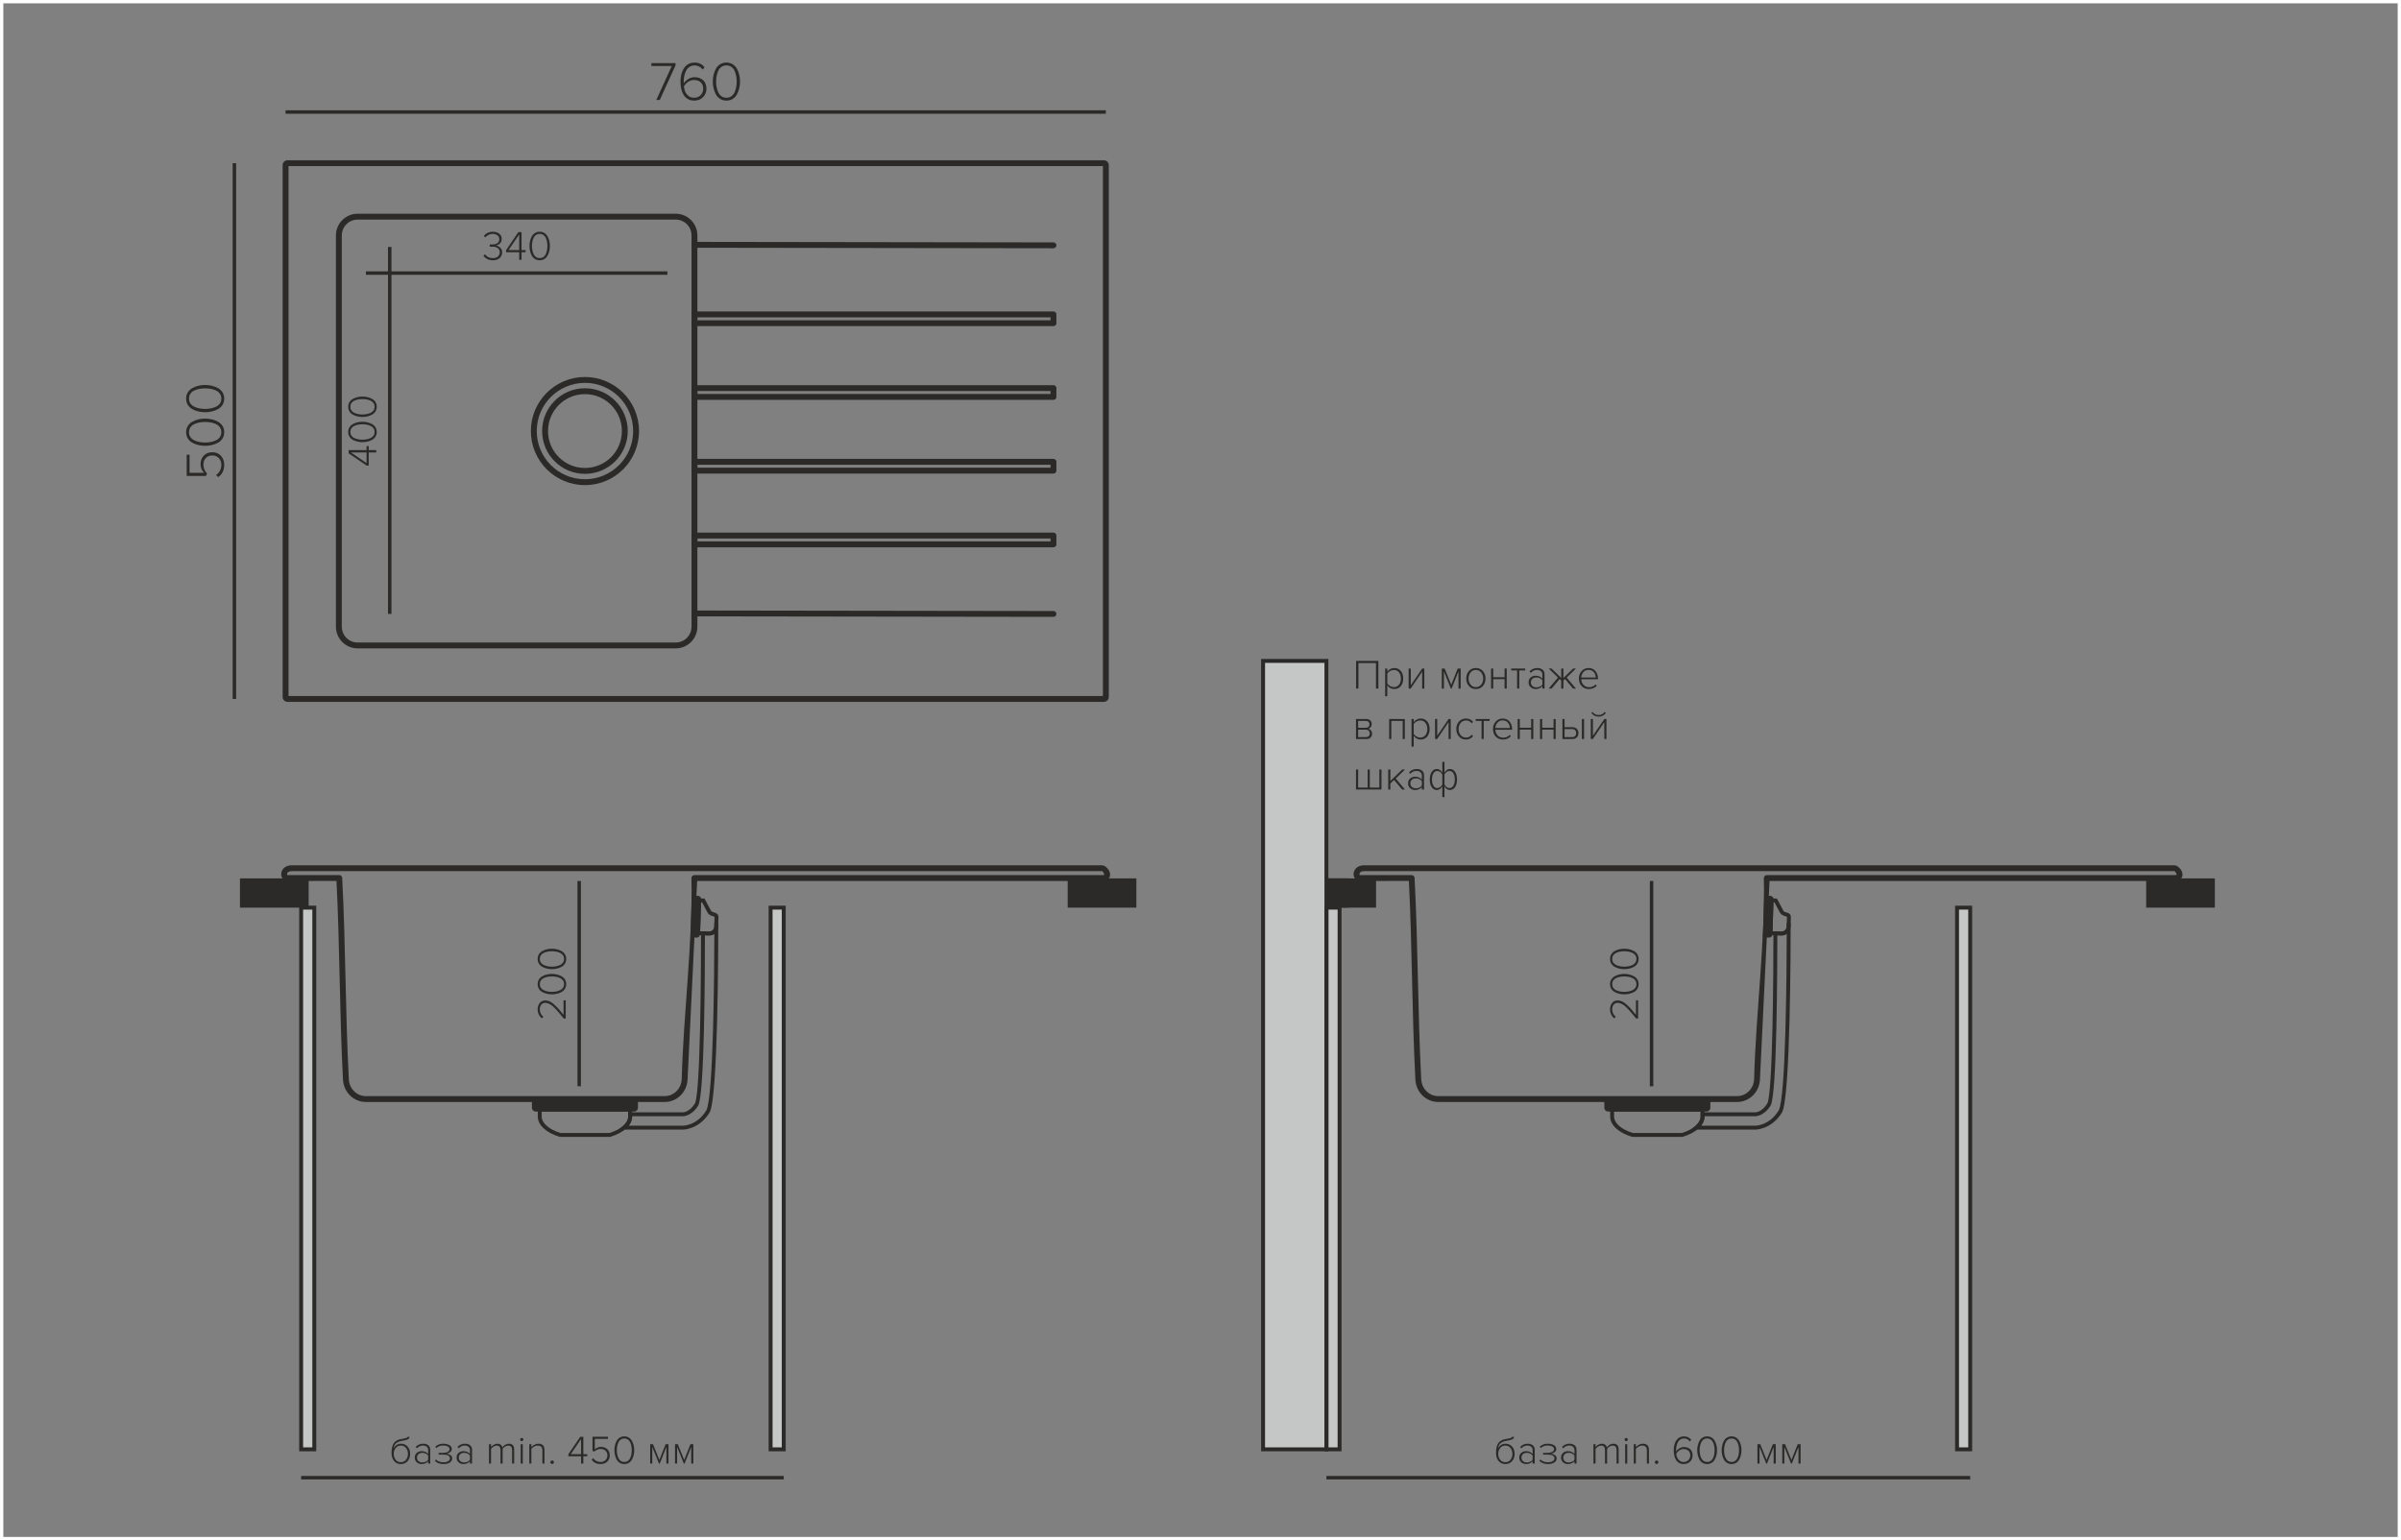 <?xml version="1.0" encoding="UTF-8"?> <!-- Creator: CorelDRAW 2019 (64-Bit) --> <svg xmlns="http://www.w3.org/2000/svg" xmlns:xlink="http://www.w3.org/1999/xlink" xmlns:xodm="http://www.corel.com/coreldraw/odm/2003" xml:space="preserve" width="122.583mm" height="78.662mm" style="shape-rendering:geometricPrecision; text-rendering:geometricPrecision; image-rendering:optimizeQuality; fill-rule:evenodd; clip-rule:evenodd" viewBox="0 0 12256.94 7865.36"><rect x="0" y="0" width="12256.94" height="7865.36" fill="#808080" stroke="none"/> <defs> <style type="text/css"> <![CDATA[ .fil2 {fill:#C5C6C6} .fil0 {fill:#2B2A29} .fil3 {fill:#FEFEFE;fill-rule:nonzero} .fil1 {fill:#2B2A29;fill-rule:nonzero} .fil4 {fill:#2B2A29;fill-rule:nonzero} ]]> </style> </defs> <g id="Слой_x0020_1">  <g id="_1153209264"> <path class="fil0" d="M3541.27 4584.01l-5.92 193.19 21.5 0.66c3.67,0.11 6.77,-2.8 6.88,-6.47l5.51 -179.84c0.11,-3.68 -2.8,-6.77 -6.47,-6.88l-21.5 -0.66z"></path> <path class="fil0" d="M2725.52 5627.61l521.18 0 0 29.4c0,5.03 -4.09,9.13 -9.13,9.13l-502.91 0c-5.04,0 -9.14,-4.1 -9.14,-9.13l0 -29.4z"></path> <path class="fil1" d="M2887.93 5108.18l0 93.13 -9.95 0c-9.17,-11.29 -16.58,-20.32 -22.22,-27.1 -5.65,-6.77 -12.07,-13.97 -19.27,-21.59 -7.19,-7.62 -13.44,-13.44 -18.73,-17.46 -5.29,-4.02 -10.83,-7.37 -16.61,-10.05 -5.79,-2.69 -11.36,-4.03 -16.73,-4.03 -9.45,0 -16.61,3.21 -21.48,9.63 -4.87,6.43 -7.3,13.94 -7.3,22.55 0,8.46 1.65,16.05 4.97,22.75 3.32,6.7 7.8,12.03 13.44,15.98l-7.62 8.26c-6.77,-5.08 -12.1,-11.71 -15.98,-19.9 -3.88,-8.18 -5.82,-17.21 -5.82,-27.09 0,-11.72 3.39,-22.05 10.16,-31.01 6.77,-8.96 16.65,-13.44 29.63,-13.44 7.48,0 14.96,1.76 22.44,5.29 7.48,3.53 15.35,9.1 23.6,16.72 8.26,7.62 15.59,15.06 22.02,22.33 6.42,7.27 14.57,17.04 24.44,29.32l0 -74.29 11.01 0z"></path> <path id="1" class="fil1" d="M2883.91 5001.51c4.37,6.92 6.56,14.89 6.56,23.92 0,9.03 -2.19,17.08 -6.56,24.13 -4.38,7.06 -10.2,12.52 -17.46,16.41 -7.27,3.88 -15.03,6.8 -23.29,8.78 -8.25,1.98 -16.83,2.96 -25.72,2.96 -8.89,0 -17.46,-0.98 -25.71,-2.96 -8.26,-1.98 -15.99,-4.9 -23.18,-8.78 -7.2,-3.89 -12.98,-9.32 -17.36,-16.3 -4.37,-6.99 -6.56,-15.07 -6.56,-24.24 0,-9.03 2.19,-17 6.56,-23.92 4.38,-6.91 10.16,-12.35 17.36,-16.3 7.19,-3.95 14.92,-6.91 23.18,-8.89 8.25,-1.97 16.82,-2.96 25.71,-2.96 8.75,0 17.29,0.99 25.62,2.96 8.32,1.98 16.12,4.94 23.39,8.89 7.26,3.95 13.08,9.39 17.46,16.3zm-4.45 23.92c0,-7.06 -1.83,-13.23 -5.5,-18.52 -3.67,-5.29 -8.57,-9.38 -14.71,-12.28 -6.14,-2.89 -12.7,-5.01 -19.69,-6.35 -6.98,-1.34 -14.35,-2.01 -22.12,-2.01 -7.76,0 -15.13,0.67 -22.12,2.01 -6.98,1.34 -13.54,3.46 -19.68,6.35 -6.14,2.9 -11.01,6.99 -14.61,12.28 -3.59,5.29 -5.39,11.46 -5.39,18.52 0,7.2 1.8,13.44 5.39,18.73 3.6,5.3 8.47,9.39 14.61,12.28 6.14,2.89 12.7,5.05 19.68,6.46 6.99,1.41 14.36,2.11 22.12,2.11 7.77,0 15.14,-0.7 22.12,-2.11 6.99,-1.41 13.55,-3.57 19.69,-6.46 6.14,-2.89 11.04,-6.98 14.71,-12.28 3.67,-5.29 5.5,-11.53 5.5,-18.73z"></path> <path id="2" class="fil1" d="M2883.91 4872.83c4.37,6.92 6.56,14.89 6.56,23.92 0,9.03 -2.19,17.08 -6.56,24.13 -4.38,7.06 -10.2,12.52 -17.46,16.41 -7.27,3.88 -15.03,6.8 -23.29,8.78 -8.25,1.98 -16.83,2.96 -25.72,2.96 -8.89,0 -17.46,-0.98 -25.71,-2.96 -8.26,-1.98 -15.99,-4.9 -23.18,-8.78 -7.2,-3.89 -12.98,-9.32 -17.36,-16.3 -4.37,-6.99 -6.56,-15.07 -6.56,-24.24 0,-9.03 2.19,-17 6.56,-23.92 4.38,-6.91 10.16,-12.35 17.36,-16.3 7.19,-3.95 14.92,-6.91 23.18,-8.89 8.25,-1.97 16.82,-2.96 25.71,-2.96 8.75,0 17.29,0.99 25.62,2.96 8.32,1.98 16.12,4.94 23.39,8.89 7.26,3.95 13.08,9.39 17.46,16.3zm-4.45 23.92c0,-7.06 -1.83,-13.23 -5.5,-18.52 -3.67,-5.29 -8.57,-9.38 -14.71,-12.28 -6.14,-2.89 -12.7,-5.01 -19.69,-6.35 -6.98,-1.34 -14.35,-2.01 -22.12,-2.01 -7.76,0 -15.13,0.67 -22.12,2.01 -6.98,1.34 -13.54,3.46 -19.68,6.35 -6.14,2.9 -11.01,6.99 -14.61,12.28 -3.59,5.29 -5.39,11.46 -5.39,18.52 0,7.2 1.8,13.44 5.39,18.73 3.6,5.3 8.47,9.39 14.61,12.28 6.14,2.89 12.7,5.05 19.68,6.46 6.99,1.41 14.36,2.11 22.12,2.11 7.77,0 15.14,-0.7 22.12,-2.11 6.99,-1.41 13.55,-3.57 19.69,-6.46 6.14,-2.89 11.04,-6.98 14.71,-12.28 3.67,-5.29 5.5,-11.53 5.5,-18.73z"></path> <rect class="fil2" x="1537.29" y="4634.92" width="67.14" height="2766.15"></rect> <rect class="fil0" x="1224.95" y="4485.49" width="350.64" height="149.42"></rect> <rect class="fil2" x="3933.83" y="4634.92" width="67.14" height="2766.15"></rect> <rect class="fil0" x="5450.48" y="4485.49" width="350.64" height="149.42"></rect> <path class="fil1" d="M2046.19 7466.71c11.22,0 20.08,-4.17 26.58,-12.52 6.49,-8.34 9.74,-18.4 9.74,-30.16 0,-11.49 -3.25,-21.38 -9.74,-29.66 -6.5,-8.27 -15.36,-12.41 -26.58,-12.41 -10.94,0 -19.7,4.14 -26.26,12.41 -6.57,8.28 -9.85,18.17 -9.85,29.66 0,11.76 3.25,21.82 9.74,30.16 6.5,8.35 15.29,12.52 26.37,12.52zm34.58 -5.34c-8.69,9.99 -20.21,14.98 -34.58,14.98 -14.36,0 -25.85,-5.23 -34.47,-15.7 -8.62,-10.46 -12.93,-24.11 -12.93,-40.93 0,-23.53 4.28,-40.8 12.83,-51.81 8.55,-11.01 21.99,-17.68 40.32,-20 10.94,-1.78 18.47,-3.49 22.57,-5.13 4.1,-1.64 6.16,-3.56 6.16,-5.75l10.05 0c0,3.28 -0.99,6.12 -2.97,8.52 -1.99,2.39 -5.03,4.34 -9.14,5.85 -4.1,1.5 -7.79,2.63 -11.08,3.38 -3.28,0.75 -7.66,1.54 -13.13,2.36 -10.81,1.64 -19.43,4.38 -25.86,8.21 -6.42,3.83 -10.9,8.07 -13.44,12.72 -2.53,4.65 -4.61,10.74 -6.25,18.26 8.89,-16 21.82,-24 38.78,-24 13.68,0 24.79,4.95 33.34,14.87 8.55,9.92 12.83,22.2 12.83,36.84 0,14.91 -4.34,27.36 -13.03,37.34z"></path> <path id="1" class="fil1" d="M2196.38 7473.89l-10.67 0 0 -11.7c-8.62,9.44 -19.84,14.16 -33.66,14.16 -9.16,0 -17.23,-2.97 -24.21,-8.92 -6.98,-5.95 -10.46,-13.99 -10.46,-24.11 0,-10.26 3.45,-18.3 10.36,-24.12 6.91,-5.81 15.01,-8.72 24.31,-8.72 13.96,0 25.18,4.72 33.66,14.16l0 -20.11c0,-7.11 -2.53,-12.69 -7.59,-16.72 -5.07,-4.04 -11.43,-6.05 -19.09,-6.05 -12.17,0 -22.5,4.85 -30.98,14.56l-5.95 -7.38c10.26,-11.08 22.98,-16.62 38.16,-16.62 10.67,0 19.36,2.66 26.06,8 6.71,5.33 10.06,13.27 10.06,23.8l0 69.76zm-40.63 -5.95c12.99,0 22.98,-4.52 29.96,-13.54l0 -21.76c-7.12,-9.16 -17.1,-13.74 -29.96,-13.74 -8.07,0 -14.6,2.32 -19.6,6.97 -4.99,4.65 -7.49,10.54 -7.49,17.65 0,7.11 2.5,12.96 7.49,17.54 5,4.59 11.53,6.88 19.6,6.88z"></path> <path id="2" class="fil1" d="M2264.08 7476.35c-18.74,0 -33.44,-5.47 -44.1,-16.41l5.54 -6.98c9.16,9.44 22.02,14.16 38.57,14.16 9.85,0 17.79,-1.81 23.81,-5.44 6.02,-3.62 9.03,-8.52 9.03,-14.67 0,-12.59 -11.63,-18.88 -34.89,-18.88l-22.98 0 0 -9.03 22.98 0c9.44,0 17.31,-1.67 23.6,-5.03 6.29,-3.35 9.44,-8.17 9.44,-14.46 0,-5.34 -3.11,-9.68 -9.34,-13.03 -6.22,-3.35 -14.05,-5.03 -23.49,-5.03 -14.5,0 -25.93,4.38 -34.27,13.13l-6.16 -6.56c10.54,-10.54 23.88,-15.8 40.02,-15.8 12.99,0 23.66,2.36 32.01,7.08 8.34,4.71 12.52,11.18 12.52,19.39 0,7.11 -2.84,12.79 -8.52,17.03 -5.68,4.24 -11.87,6.77 -18.57,7.59 7.11,0.55 13.75,2.84 19.9,6.87 6.16,4.04 9.24,9.82 9.24,17.34 0,8.49 -3.97,15.39 -11.9,20.73 -7.94,5.33 -18.75,8 -32.43,8z"></path> <path id="3" class="fil1" d="M2409.77 7473.89l-10.67 0 0 -11.7c-8.62,9.44 -19.84,14.16 -33.66,14.16 -9.16,0 -17.23,-2.97 -24.21,-8.92 -6.98,-5.95 -10.46,-13.99 -10.46,-24.11 0,-10.26 3.45,-18.3 10.36,-24.12 6.91,-5.81 15.01,-8.72 24.31,-8.72 13.96,0 25.18,4.72 33.66,14.16l0 -20.11c0,-7.11 -2.53,-12.69 -7.59,-16.72 -5.07,-4.04 -11.43,-6.05 -19.09,-6.05 -12.17,0 -22.5,4.85 -30.98,14.56l-5.95 -7.38c10.26,-11.08 22.98,-16.62 38.16,-16.62 10.67,0 19.36,2.66 26.06,8 6.71,5.33 10.06,13.27 10.06,23.8l0 69.76zm-40.63 -5.95c12.99,0 22.98,-4.52 29.96,-13.54l0 -21.76c-7.12,-9.16 -17.1,-13.74 -29.96,-13.74 -8.07,0 -14.6,2.32 -19.6,6.97 -4.99,4.65 -7.49,10.54 -7.49,17.65 0,7.11 2.5,12.96 7.49,17.54 5,4.59 11.53,6.88 19.6,6.88z"></path> <path id="4" class="fil1" d="M3210.37 7469.99c-6.7,4.24 -14.43,6.36 -23.18,6.36 -8.76,0 -16.56,-2.12 -23.4,-6.36 -6.84,-4.24 -12.14,-9.88 -15.9,-16.93 -3.76,-7.04 -6.6,-14.57 -8.52,-22.57 -1.91,-8 -2.87,-16.31 -2.87,-24.93 0,-8.62 0.96,-16.93 2.87,-24.93 1.92,-8.01 4.76,-15.5 8.52,-22.47 3.76,-6.98 9.03,-12.59 15.8,-16.83 6.77,-4.24 14.6,-6.36 23.5,-6.36 8.75,0 16.48,2.12 23.18,6.36 6.71,4.24 11.97,9.85 15.8,16.83 3.83,6.97 6.71,14.46 8.62,22.47 1.92,8 2.88,16.31 2.88,24.93 0,8.48 -0.96,16.76 -2.88,24.83 -1.91,8.07 -4.79,15.63 -8.62,22.67 -3.83,7.05 -9.09,12.69 -15.8,16.93zm-23.18 -4.31c6.84,0 12.82,-1.78 17.95,-5.33 5.13,-3.56 9.1,-8.31 11.9,-14.26 2.81,-5.96 4.86,-12.32 6.16,-19.09 1.3,-6.77 1.95,-13.92 1.95,-21.44 0,-7.53 -0.65,-14.67 -1.95,-21.45 -1.3,-6.77 -3.35,-13.13 -6.16,-19.08 -2.8,-5.95 -6.77,-10.67 -11.9,-14.16 -5.13,-3.49 -11.11,-5.23 -17.95,-5.23 -6.98,0 -13.03,1.74 -18.16,5.23 -5.13,3.49 -9.1,8.21 -11.91,14.16 -2.8,5.95 -4.89,12.31 -6.25,19.08 -1.37,6.78 -2.06,13.92 -2.06,21.45 0,7.52 0.69,14.67 2.06,21.44 1.36,6.77 3.45,13.13 6.25,19.09 2.81,5.95 6.78,10.7 11.91,14.26 5.13,3.55 11.18,5.33 18.16,5.33z"></path> <polygon id="5" class="fil1" points="3412.67,7473.89 3401.8,7473.89 3401.8,7389.36 3367.95,7473.89 3364.05,7473.89 3329.78,7389.36 3329.78,7473.89 3319.11,7473.89 3319.11,7374.79 3333.48,7374.79 3365.9,7455.22 3397.9,7374.79 3412.67,7374.79 "></polygon> <polygon id="6" class="fil1" points="3539.47,7473.89 3528.6,7473.89 3528.6,7389.36 3494.74,7473.89 3490.84,7473.89 3456.58,7389.36 3456.58,7473.89 3445.91,7473.89 3445.91,7374.79 3460.28,7374.79 3492.69,7455.22 3524.7,7374.79 3539.47,7374.79 "></polygon> <path id="7" class="fil1" d="M2624.79 7473.89l-10.67 0 0 -69.35c0,-15.05 -6.63,-22.57 -19.9,-22.57 -5.2,0 -10.5,1.64 -15.91,4.93 -5.4,3.28 -9.54,7.25 -12.41,11.9l0 75.09 -10.88 0 0 -69.35c0,-15.05 -6.63,-22.57 -19.9,-22.57 -5.06,0 -10.26,1.68 -15.6,5.03 -5.33,3.35 -9.57,7.35 -12.72,12l0 74.89 -10.67 0 0 -99.1 10.67 0 0 14.98c2.46,-3.97 6.81,-7.87 13.03,-11.7 6.23,-3.83 12.55,-5.74 18.98,-5.74 7.25,0 13.07,1.77 17.44,5.33 4.38,3.56 7.26,8 8.62,13.34 3.01,-4.93 7.6,-9.27 13.75,-13.03 6.16,-3.76 12.52,-5.64 19.09,-5.64 18.05,0 27.08,10.05 27.08,30.16l0 71.4z"></path> <path id="8" class="fil1" d="M2663.37 7359.2c-2.19,0 -4.11,-0.82 -5.75,-2.46 -1.64,-1.64 -2.46,-3.56 -2.46,-5.74 0,-2.19 0.82,-4.07 2.46,-5.65 1.64,-1.57 3.56,-2.36 5.75,-2.36 2.32,0 4.27,0.79 5.84,2.36 1.58,1.58 2.36,3.46 2.36,5.65 0,2.32 -0.78,4.27 -2.36,5.84 -1.57,1.58 -3.52,2.36 -5.84,2.36zm5.33 114.7l-10.67 0 0 -99.1 10.67 0 0 99.1z"></path> <path id="9" class="fil1" d="M2779.49 7473.89l-10.67 0 0 -67.09c0,-9.03 -2.06,-15.42 -6.16,-19.19 -4.1,-3.76 -10.05,-5.64 -17.85,-5.64 -6.16,0 -12.25,1.64 -18.26,4.93 -6.02,3.28 -10.68,7.31 -13.96,12.1l0 74.89 -10.67 0 0 -99.1 10.67 0 0 14.98c3.97,-4.65 9.24,-8.72 15.8,-12.21 6.57,-3.49 13.2,-5.23 19.91,-5.23 20.79,0 31.19,10.73 31.19,32.21l0 69.35z"></path> <path id="10" class="fil1" d="M2824.94 7473.17c-1.85,1.85 -4,2.77 -6.46,2.77 -2.47,0 -4.59,-0.92 -6.36,-2.77 -1.78,-1.85 -2.67,-4 -2.67,-6.46 0,-2.33 0.89,-4.38 2.67,-6.16 1.77,-1.78 3.89,-2.67 6.36,-2.67 2.46,0 4.61,0.89 6.46,2.67 1.85,1.78 2.77,3.83 2.77,6.16 0,2.46 -0.92,4.61 -2.77,6.46z"></path> <path id="11" class="fil1" d="M2977.9 7473.89l-11.69 0 0 -37.35 -64.84 0 0 -10.46 60.73 -89.05 15.8 0 0 88.84 20.11 0 0 10.67 -20.11 0 0 37.35zm-11.69 -48.01l0 -77.14 -52.73 77.14 52.73 0z"></path> <path id="12" class="fil1" d="M3066.53 7476.35c-20.38,0 -35.77,-7.45 -46.16,-22.36l7.8 -7.8c9.17,12.99 21.96,19.49 38.37,19.49 9.85,0 18.03,-3.14 24.53,-9.44 6.49,-6.29 9.74,-14.16 9.74,-23.6 0,-10.26 -3.18,-18.39 -9.54,-24.41 -6.36,-6.02 -14.53,-9.03 -24.52,-9.03 -12.45,0 -23.53,4.44 -33.24,13.34l-8.83 -3.7 0 -71.81 79 0 0 10.67 -67.3 0 0 53.55c8.76,-8.48 19.63,-12.72 32.63,-12.72 12.17,0 22.5,3.86 30.98,11.59 8.48,7.73 12.72,18.43 12.72,32.11 0,13.27 -4.44,23.94 -13.33,32.02 -8.9,8.07 -19.84,12.1 -32.84,12.1z"></path> <path class="fil1" d="M1144.58 2372.9c0,28.03 -10.26,49.19 -30.77,63.49l-10.72 -10.73c17.87,-12.6 26.81,-30.2 26.81,-52.76 0,-13.55 -4.33,-24.79 -12.98,-33.73 -8.66,-8.94 -19.47,-13.4 -32.46,-13.4 -14.11,0 -25.3,4.37 -33.58,13.12 -8.28,8.75 -12.42,19.99 -12.42,33.72 0,17.13 6.12,32.37 18.35,45.71l-5.08 12.14 -98.77 0 0 -108.65 14.67 0 0 92.56 73.65 0c-11.66,-12.04 -17.49,-27 -17.49,-44.86 0,-16.75 5.31,-30.95 15.94,-42.62 10.63,-11.66 25.35,-17.49 44.16,-17.49 18.25,0 32.93,6.11 44.03,18.34 11.1,12.23 16.65,27.28 16.65,45.15z"></path> <path id="1" class="fil1" d="M1135.83 2175.08c5.83,9.22 8.75,19.85 8.75,31.89 0,12.04 -2.92,22.77 -8.75,32.18 -5.83,9.4 -13.6,16.69 -23.29,21.87 -9.68,5.17 -20.03,9.08 -31.04,11.71 -11.01,2.63 -22.44,3.95 -34.29,3.95 -11.85,0 -23.28,-1.32 -34.29,-3.95 -11.01,-2.63 -21.31,-6.54 -30.9,-11.71 -9.6,-5.18 -17.31,-12.42 -23.14,-21.73 -5.84,-9.32 -8.75,-20.09 -8.75,-32.32 0,-12.04 2.91,-22.67 8.75,-31.89 5.83,-9.22 13.54,-16.46 23.14,-21.73 9.59,-5.27 19.89,-9.22 30.9,-11.85 11.01,-2.64 22.44,-3.95 34.29,-3.95 11.67,0 23.05,1.31 34.15,3.95 11.1,2.63 21.5,6.58 31.18,11.85 9.69,5.27 17.46,12.51 23.29,21.73zm-5.93 31.89c0,-9.4 -2.44,-17.64 -7.34,-24.69 -4.89,-7.06 -11.43,-12.51 -19.61,-16.37 -8.19,-3.86 -16.93,-6.68 -26.25,-8.47 -9.31,-1.78 -19.14,-2.68 -29.49,-2.68 -10.35,0 -20.18,0.9 -29.49,2.68 -9.31,1.79 -18.06,4.61 -26.25,8.47 -8.18,3.86 -14.67,9.31 -19.47,16.37 -4.8,7.05 -7.2,15.29 -7.2,24.69 0,9.6 2.4,17.92 7.2,24.98 4.8,7.05 11.29,12.51 19.47,16.37 8.19,3.86 16.94,6.72 26.25,8.61 9.31,1.88 19.14,2.82 29.49,2.82 10.35,0 20.18,-0.94 29.49,-2.82 9.32,-1.89 18.06,-4.75 26.25,-8.61 8.18,-3.86 14.72,-9.32 19.61,-16.37 4.9,-7.06 7.34,-15.38 7.34,-24.98z"></path> <path id="2" class="fil1" d="M1135.83 2003.51c5.83,9.22 8.75,19.85 8.75,31.89 0,12.04 -2.92,22.77 -8.75,32.18 -5.83,9.4 -13.6,16.69 -23.29,21.87 -9.68,5.17 -20.03,9.08 -31.04,11.71 -11.01,2.63 -22.44,3.95 -34.29,3.95 -11.85,0 -23.28,-1.32 -34.29,-3.95 -11.01,-2.63 -21.31,-6.54 -30.9,-11.71 -9.6,-5.18 -17.31,-12.42 -23.14,-21.73 -5.84,-9.32 -8.75,-20.09 -8.75,-32.32 0,-12.04 2.91,-22.67 8.75,-31.89 5.83,-9.22 13.54,-16.46 23.14,-21.73 9.59,-5.27 19.89,-9.22 30.9,-11.85 11.01,-2.64 22.44,-3.95 34.29,-3.95 11.67,0 23.05,1.31 34.15,3.95 11.1,2.63 21.5,6.58 31.18,11.85 9.69,5.27 17.46,12.51 23.29,21.73zm-5.93 31.89c0,-9.4 -2.44,-17.64 -7.34,-24.69 -4.89,-7.06 -11.43,-12.51 -19.61,-16.37 -8.19,-3.86 -16.93,-6.68 -26.25,-8.47 -9.31,-1.78 -19.14,-2.68 -29.49,-2.68 -10.35,0 -20.18,0.9 -29.49,2.68 -9.31,1.79 -18.06,4.61 -26.25,8.47 -8.18,3.86 -14.67,9.31 -19.47,16.37 -4.8,7.05 -7.2,15.29 -7.2,24.69 0,9.6 2.4,17.92 7.2,24.98 4.8,7.05 11.29,12.51 19.47,16.37 8.19,3.86 16.94,6.72 26.25,8.61 9.31,1.88 19.14,2.82 29.49,2.82 10.35,0 20.18,-0.94 29.49,-2.82 9.32,-1.89 18.06,-4.75 26.25,-8.61 8.18,-3.86 14.72,-9.32 19.61,-16.37 4.9,-7.06 7.34,-15.38 7.34,-24.98z"></path> <polygon class="fil1" points="3368.14,510.47 3350.36,510.47 3429.37,336.92 3325.24,336.92 3325.24,322.25 3448.56,322.25 3448.56,333.54 "></polygon> <path id="1" class="fil1" d="M3543.09 513.86c-9.78,0 -18.62,-1.79 -26.53,-5.37 -7.9,-3.57 -14.48,-8.37 -19.75,-14.39 -5.27,-6.02 -9.64,-13.22 -13.12,-21.59 -3.49,-8.37 -5.98,-17.17 -7.48,-26.39 -1.51,-9.22 -2.26,-19.09 -2.26,-29.63 0,-9.97 0.8,-19.52 2.4,-28.64 1.6,-9.13 4.28,-17.93 8.04,-26.39 3.76,-8.47 8.33,-15.76 13.69,-21.87 5.36,-6.12 12.18,-11.01 20.46,-14.68 8.28,-3.67 17.4,-5.5 27.37,-5.5 21.08,0 38.01,7.99 50.79,23.99l-9.59 11.85c-10.35,-14.11 -24.08,-21.17 -41.21,-21.17 -9.78,0 -18.39,2.4 -25.82,7.2 -7.43,4.8 -13.22,11.24 -17.35,19.33 -4.14,8.09 -7.25,16.84 -9.32,26.25 -2.07,9.4 -3.1,19.38 -3.1,29.91 0,3.95 0.09,6.87 0.28,8.75 4.7,-7.71 12.14,-14.86 22.3,-21.45 10.16,-6.58 21.07,-9.87 32.73,-9.87 17.88,0 32.46,5.12 43.75,15.38 11.29,10.25 16.93,24.97 16.93,44.15 0,16.37 -5.74,30.48 -17.22,42.34 -11.47,11.85 -26.81,17.78 -45.99,17.78zm-0.56 -14.68c14.86,0 26.48,-4.66 34.85,-13.97 8.37,-9.31 12.56,-19.71 12.56,-31.18 0,-14.87 -4.33,-26.16 -12.98,-33.87 -8.66,-7.71 -20.04,-11.57 -34.15,-11.57 -10.16,0 -19.9,2.96 -29.21,8.89 -9.31,5.93 -16.7,13.69 -22.15,23.28 0.75,9.6 2.82,18.53 6.21,26.81 3.38,8.28 8.93,15.62 16.65,22.02 7.71,6.39 17.12,9.59 28.22,9.59z"></path> <path id="2" class="fil1" d="M3740.35 505.11c-9.22,5.83 -19.85,8.75 -31.89,8.75 -12.04,0 -22.77,-2.92 -32.18,-8.75 -9.4,-5.83 -16.69,-13.6 -21.87,-23.29 -5.17,-9.68 -9.08,-20.03 -11.71,-31.04 -2.63,-11.01 -3.95,-22.44 -3.95,-34.29 0,-11.85 1.32,-23.28 3.95,-34.29 2.63,-11.01 6.54,-21.31 11.71,-30.9 5.18,-9.6 12.42,-17.31 21.73,-23.14 9.32,-5.84 20.09,-8.75 32.32,-8.75 12.04,0 22.67,2.91 31.89,8.75 9.22,5.83 16.46,13.54 21.73,23.14 5.27,9.59 9.22,19.89 11.85,30.9 2.64,11.01 3.95,22.44 3.95,34.29 0,11.67 -1.31,23.05 -3.95,34.15 -2.63,11.1 -6.58,21.5 -11.85,31.18 -5.27,9.69 -12.51,17.46 -21.73,23.29zm-31.89 -5.93c9.4,0 17.64,-2.44 24.69,-7.34 7.06,-4.89 12.51,-11.43 16.37,-19.61 3.86,-8.19 6.68,-16.93 8.47,-26.25 1.78,-9.31 2.68,-19.14 2.68,-29.49 0,-10.35 -0.9,-20.18 -2.68,-29.49 -1.79,-9.31 -4.61,-18.06 -8.47,-26.25 -3.86,-8.18 -9.31,-14.67 -16.37,-19.47 -7.05,-4.8 -15.29,-7.2 -24.69,-7.2 -9.6,0 -17.92,2.4 -24.98,7.2 -7.05,4.8 -12.51,11.29 -16.37,19.47 -3.86,8.19 -6.72,16.94 -8.61,26.25 -1.88,9.31 -2.82,19.14 -2.82,29.49 0,10.35 0.94,20.18 2.82,29.49 1.89,9.32 4.75,18.06 8.61,26.25 3.86,8.18 9.32,14.72 16.37,19.61 7.06,4.9 15.38,7.34 24.98,7.34z"></path> <path class="fil1" d="M2515.79 1329.16c-11,0 -20.67,-2.22 -29,-6.67 -8.32,-4.44 -14.67,-10.05 -19.05,-16.83l8.26 -7.19c9.17,13.12 22.37,19.68 39.58,19.68 10.87,0 19.51,-2.68 25.93,-8.04 6.42,-5.36 9.63,-12.7 9.63,-22.01 0,-9.6 -3.49,-16.76 -10.48,-21.49 -6.98,-4.73 -16.12,-7.09 -27.41,-7.09 -7.34,0 -11.71,0.07 -13.12,0.21l0 -11.43c1.41,0.14 5.78,0.21 13.12,0.21 10.16,0 18.66,-2.25 25.51,-6.77 6.84,-4.52 10.26,-11.22 10.26,-20.11 0,-8.47 -3.24,-15.13 -9.73,-20 -6.49,-4.87 -14.54,-7.3 -24.13,-7.3 -14.54,0 -27.17,5.99 -37.89,17.99l-7.62 -7.62c11.71,-14.25 27.09,-21.38 46.13,-21.38 12.84,0 23.64,3.32 32.39,9.95 8.75,6.63 13.12,15.73 13.12,27.3 0,6.64 -1.76,12.49 -5.29,17.57 -3.53,5.08 -7.41,8.72 -11.64,10.9 -4.24,2.19 -8.68,3.71 -13.34,4.55 7.62,0.85 14.93,4.31 21.91,10.38 6.99,6.06 10.48,14.32 10.48,24.76 0,11.85 -4.27,21.56 -12.81,29.11 -8.54,7.55 -20.14,11.32 -34.82,11.32z"></path> <path id="1" class="fil1" d="M2662.47 1326.62l-12.06 0 0 -38.52 -66.88 0 0 -10.8 62.64 -91.85 16.3 0 0 91.64 20.75 0 0 11.01 -20.75 0 0 38.52zm-12.06 -49.52l0 -79.58 -54.39 79.58 54.39 0z"></path> <path id="2" class="fil1" d="M2779.08 1322.6c-6.92,4.37 -14.89,6.56 -23.92,6.56 -9.03,0 -17.08,-2.19 -24.13,-6.56 -7.06,-4.38 -12.52,-10.2 -16.41,-17.46 -3.88,-7.27 -6.8,-15.03 -8.78,-23.29 -1.98,-8.25 -2.96,-16.83 -2.96,-25.72 0,-8.89 0.98,-17.46 2.96,-25.71 1.98,-8.26 4.9,-15.99 8.78,-23.18 3.89,-7.2 9.32,-12.98 16.3,-17.36 6.99,-4.37 15.07,-6.56 24.24,-6.56 9.03,0 17,2.19 23.92,6.56 6.91,4.38 12.35,10.16 16.3,17.36 3.95,7.19 6.91,14.92 8.89,23.18 1.97,8.25 2.96,16.82 2.96,25.71 0,8.75 -0.99,17.29 -2.96,25.62 -1.98,8.32 -4.94,16.12 -8.89,23.39 -3.95,7.26 -9.39,13.08 -16.3,17.46zm-23.92 -4.45c7.06,0 13.23,-1.83 18.52,-5.5 5.29,-3.67 9.38,-8.57 12.28,-14.71 2.89,-6.14 5.01,-12.7 6.35,-19.69 1.34,-6.98 2.01,-14.35 2.01,-22.12 0,-7.76 -0.67,-15.13 -2.01,-22.12 -1.34,-6.98 -3.46,-13.54 -6.35,-19.68 -2.9,-6.14 -6.99,-11.01 -12.28,-14.61 -5.29,-3.59 -11.46,-5.39 -18.52,-5.39 -7.2,0 -13.44,1.8 -18.73,5.39 -5.3,3.6 -9.39,8.47 -12.28,14.61 -2.89,6.14 -5.05,12.7 -6.46,19.68 -1.41,6.99 -2.11,14.36 -2.11,22.12 0,7.77 0.7,15.14 2.11,22.12 1.41,6.99 3.57,13.55 6.46,19.69 2.89,6.14 6.98,11.04 12.28,14.71 5.29,3.67 11.53,5.5 18.73,5.5z"></path> <path class="fil1" d="M1920.75 2298.45l0 12.06 -38.52 0 0 66.88 -10.8 0 -91.85 -62.64 0 -16.3 91.64 0 0 -20.75 11.01 0 0 20.75 38.52 0zm-49.52 12.06l-79.58 0 79.58 54.39 0 -54.39z"></path> <path id="1" class="fil1" d="M1916.73 2053.15c4.37,6.92 6.56,14.89 6.56,23.92 0,9.03 -2.19,17.08 -6.56,24.13 -4.38,7.06 -10.2,12.52 -17.46,16.41 -7.27,3.88 -15.03,6.8 -23.29,8.78 -8.25,1.98 -16.83,2.96 -25.72,2.96 -8.89,0 -17.46,-0.98 -25.71,-2.96 -8.26,-1.98 -15.99,-4.9 -23.18,-8.78 -7.2,-3.89 -12.98,-9.32 -17.36,-16.3 -4.37,-6.99 -6.56,-15.07 -6.56,-24.24 0,-9.03 2.19,-17 6.56,-23.92 4.38,-6.91 10.16,-12.35 17.36,-16.3 7.19,-3.95 14.92,-6.91 23.18,-8.89 8.25,-1.97 16.82,-2.96 25.71,-2.96 8.75,0 17.29,0.99 25.62,2.96 8.32,1.98 16.12,4.94 23.39,8.89 7.26,3.95 13.08,9.39 17.46,16.3zm-4.45 23.92c0,-7.06 -1.83,-13.23 -5.5,-18.52 -3.67,-5.29 -8.57,-9.38 -14.71,-12.28 -6.14,-2.89 -12.7,-5.01 -19.69,-6.35 -6.98,-1.34 -14.35,-2.01 -22.12,-2.01 -7.76,0 -15.13,0.67 -22.12,2.01 -6.98,1.34 -13.54,3.46 -19.68,6.35 -6.14,2.9 -11.01,6.99 -14.61,12.28 -3.59,5.29 -5.39,11.46 -5.39,18.52 0,7.2 1.8,13.44 5.39,18.73 3.6,5.3 8.47,9.39 14.61,12.28 6.14,2.89 12.7,5.05 19.68,6.46 6.99,1.41 14.36,2.11 22.12,2.11 7.77,0 15.14,-0.7 22.12,-2.11 6.99,-1.41 13.55,-3.57 19.69,-6.46 6.14,-2.89 11.04,-6.98 14.71,-12.28 3.67,-5.29 5.5,-11.53 5.5,-18.73z"></path> <path id="2" class="fil1" d="M1916.73 2181.83c4.37,6.92 6.56,14.89 6.56,23.92 0,9.03 -2.19,17.08 -6.56,24.13 -4.38,7.06 -10.2,12.52 -17.46,16.41 -7.27,3.88 -15.03,6.8 -23.29,8.78 -8.25,1.98 -16.83,2.96 -25.72,2.96 -8.89,0 -17.46,-0.98 -25.71,-2.96 -8.26,-1.98 -15.99,-4.9 -23.18,-8.78 -7.2,-3.89 -12.98,-9.32 -17.36,-16.3 -4.37,-6.99 -6.56,-15.07 -6.56,-24.24 0,-9.03 2.19,-17 6.56,-23.92 4.38,-6.91 10.16,-12.35 17.36,-16.3 7.19,-3.95 14.92,-6.91 23.18,-8.89 8.25,-1.97 16.82,-2.96 25.71,-2.96 8.75,0 17.29,0.99 25.62,2.96 8.32,1.98 16.12,4.94 23.39,8.89 7.26,3.95 13.08,9.39 17.46,16.3zm-4.45 23.92c0,-7.06 -1.83,-13.23 -5.5,-18.52 -3.67,-5.29 -8.57,-9.38 -14.71,-12.28 -6.14,-2.89 -12.7,-5.01 -19.69,-6.35 -6.98,-1.34 -14.35,-2.01 -22.12,-2.01 -7.76,0 -15.13,0.67 -22.12,2.01 -6.98,1.34 -13.54,3.46 -19.68,6.35 -6.14,2.9 -11.01,6.99 -14.61,12.28 -3.59,5.29 -5.39,11.46 -5.39,18.52 0,7.2 1.8,13.44 5.39,18.73 3.6,5.3 8.47,9.39 14.61,12.28 6.14,2.89 12.7,5.05 19.68,6.46 6.99,1.41 14.36,2.11 22.12,2.11 7.77,0 15.14,-0.7 22.12,-2.11 6.99,-1.41 13.55,-3.57 19.69,-6.46 6.14,-2.89 11.04,-6.98 14.71,-12.28 3.67,-5.29 5.5,-11.53 5.5,-18.73z"></path> <rect class="fil0" x="6764.65" y="4485.49" width="120.47" height="149.42"></rect> <rect class="fil2" x="6447.91" y="3374.88" width="323.4" height="4026.11"></rect> <polygon class="fil1" points="7036.56,3516.12 7024.28,3516.12 7024.28,3385.96 6934.75,3385.96 6934.75,3516.12 6922.7,3516.12 6922.7,3374.96 7036.56,3374.96 "></polygon> <path id="1" class="fil1" d="M7117.61 3518.66c-14.67,0 -26.53,-6.35 -35.56,-19.05l0 55.45 -11 0 0 -141.17 11 0 0 16.09c3.81,-5.5 8.86,-9.98 15.14,-13.44 6.28,-3.46 13.08,-5.19 20.42,-5.19 13.69,0 24.73,4.84 33.13,14.5 8.4,9.67 12.59,22.69 12.59,39.06 0,16.22 -4.19,29.24 -12.59,39.05 -8.4,9.81 -19.44,14.71 -33.13,14.71zm-1.9 -9.95c11.15,0 19.89,-4.09 26.24,-12.28 6.35,-8.18 9.53,-18.69 9.53,-31.53 0,-12.7 -3.18,-23.15 -9.53,-31.33 -6.35,-8.19 -15.09,-12.28 -26.24,-12.28 -6.92,0 -13.48,1.77 -19.69,5.29 -6.21,3.53 -10.86,7.84 -13.97,12.92l0 50.57c3.11,5.08 7.8,9.46 14.08,13.13 6.28,3.67 12.8,5.5 19.58,5.5z"></path> <polygon id="2" class="fil1" points="7201.64,3516.12 7191.06,3516.12 7191.06,3413.89 7202.06,3413.89 7202.06,3498.97 7260.27,3413.89 7271.07,3413.89 7271.07,3516.12 7260.06,3516.12 7260.06,3429.77 "></polygon> <polygon id="3" class="fil1" points="7456.67,3516.12 7445.46,3516.12 7445.46,3428.92 7410.53,3516.12 7406.51,3516.12 7371.16,3428.92 7371.16,3516.12 7360.17,3516.12 7360.17,3413.89 7374.97,3413.89 7408.42,3496.86 7441.44,3413.89 7456.67,3413.89 "></polygon> <path id="4" class="fil1" d="M7534.14 3518.66c-14.68,0 -26.53,-5.15 -35.56,-15.45 -9.04,-10.3 -13.55,-23.07 -13.55,-38.31 0,-15.24 4.51,-27.98 13.55,-38.21 9.03,-10.23 20.88,-15.35 35.56,-15.35 14.81,0 26.74,5.12 35.77,15.35 9.03,10.23 13.55,22.97 13.55,38.21 0,15.24 -4.52,28.01 -13.55,38.31 -9.03,10.3 -20.96,15.45 -35.77,15.45zm0 -9.95c11.57,0 20.7,-4.27 27.41,-12.8 6.7,-8.54 10.05,-18.88 10.05,-31.01 0,-12 -3.35,-22.26 -10.05,-30.8 -6.71,-8.54 -15.84,-12.81 -27.41,-12.81 -11.43,0 -20.5,4.27 -27.2,12.81 -6.71,8.54 -10.06,18.8 -10.06,30.8 0,11.99 3.35,22.29 10.06,30.9 6.7,8.61 15.77,12.91 27.2,12.91z"></path> <polygon id="5" class="fil1" points="7622.81,3516.12 7611.81,3516.12 7611.81,3413.89 7622.81,3413.89 7622.81,3458.34 7680.8,3458.34 7680.8,3413.89 7691.81,3413.89 7691.81,3516.12 7680.8,3516.12 7680.8,3468.08 7622.81,3468.08 "></polygon> <polygon id="6" class="fil1" points="7755.72,3516.12 7744.71,3516.12 7744.71,3423.63 7714.67,3423.63 7714.67,3413.89 7785.99,3413.89 7785.99,3423.63 7755.72,3423.63 "></polygon> <path id="7" class="fil1" d="M7884.82 3516.12l-11 0 0 -12.07c-8.89,9.74 -20.46,14.61 -34.72,14.61 -9.45,0 -17.78,-3.07 -24.97,-9.21 -7.2,-6.14 -10.8,-14.43 -10.8,-24.87 0,-10.58 3.56,-18.87 10.69,-24.87 7.13,-6 15.49,-9 25.08,-9 14.4,0 25.97,4.87 34.72,14.61l0 -20.74c0,-7.34 -2.61,-13.09 -7.83,-17.26 -5.23,-4.16 -11.79,-6.24 -19.69,-6.24 -12.56,0 -23.21,5.01 -31.96,15.03l-6.14 -7.62c10.58,-11.43 23.71,-17.15 39.37,-17.15 11.01,0 19.97,2.76 26.88,8.26 6.92,5.5 10.37,13.69 10.37,24.55l0 71.96zm-41.91 -6.14c13.41,0 23.71,-4.66 30.91,-13.97l0 -22.44c-7.34,-9.45 -17.64,-14.18 -30.91,-14.18 -8.32,0 -15.06,2.4 -20.21,7.2 -5.15,4.8 -7.73,10.86 -7.73,18.2 0,7.34 2.58,13.37 7.73,18.1 5.15,4.73 11.89,7.09 20.21,7.09z"></path> <polygon id="8" class="fil1" points="7920.8,3516.12 7905.98,3516.12 7953.4,3460.04 7905.77,3413.89 7920.59,3413.89 7969.91,3462.15 7969.91,3413.89 7981.12,3413.89 7981.12,3462.37 8030.65,3413.89 8045.25,3413.89 7997.62,3460.04 8045.04,3516.12 8030.22,3516.12 7989.58,3467.45 7981.12,3475.49 7981.12,3516.12 7969.91,3516.12 7969.91,3475.28 7961.65,3467.45 "></polygon> <path id="9" class="fil1" d="M8111.28 3518.66c-14.96,0 -27.23,-5.01 -36.83,-15.03 -9.59,-10.02 -14.39,-22.93 -14.39,-38.73 0,-14.96 4.69,-27.63 14.07,-38 9.39,-10.37 21.14,-15.56 35.25,-15.56 14.96,0 26.74,5.19 35.35,15.56 8.6,10.37 12.91,23.25 12.91,38.63l0 2.96 -85.51 0c0.57,11.58 4.45,21.24 11.65,29 7.19,7.76 16.65,11.64 28.36,11.64 13.55,0 24.69,-4.72 33.44,-14.18l5.72 7.2c-10.59,11.01 -23.92,16.51 -40.01,16.51zm35.14 -58.83c-0.14,-9.88 -3.42,-18.84 -9.84,-26.89 -6.42,-8.04 -15.56,-12.06 -27.41,-12.06 -11.15,0 -20.01,3.98 -26.57,11.96 -6.56,7.97 -10.05,16.97 -10.48,26.99l74.29 0z"></path> <path id="10" class="fil1" d="M6975.61 3773.91l-53.33 0 0 -102.23 52.48 0c8.47,0 15.2,2.37 20.21,7.09 5.01,4.73 7.52,11.12 7.52,19.16 0,5.79 -1.59,10.76 -4.76,14.92 -3.18,4.17 -7.02,6.95 -11.54,8.36 5.08,1.42 9.38,4.52 12.91,9.32 3.53,4.8 5.29,10.02 5.29,15.66 0,8.61 -2.57,15.38 -7.72,20.32 -5.15,4.94 -12.17,7.41 -21.06,7.41zm-2.33 -9.95c6.07,0 10.83,-1.66 14.29,-4.97 3.45,-3.32 5.18,-7.87 5.18,-13.66 0,-5.22 -1.73,-9.73 -5.18,-13.54 -3.46,-3.81 -8.22,-5.72 -14.29,-5.72l-40.01 0 0 37.89 40.01 0zm-0.43 -47.61c5.79,0 10.27,-1.63 13.45,-4.87 3.17,-3.25 4.76,-7.41 4.76,-12.49 0,-5.36 -1.59,-9.63 -4.76,-12.81 -3.18,-3.17 -7.66,-4.76 -13.45,-4.76l-39.58 0 0 34.93 39.58 0z"></path> <polygon id="11" class="fil1" points="7171.59,3773.91 7160.58,3773.91 7160.58,3681.42 7102.58,3681.42 7102.58,3773.91 7091.59,3773.91 7091.59,3671.68 7171.59,3671.68 "></polygon> <path id="12" class="fil1" d="M7252.43 3776.45c-14.67,0 -26.53,-6.35 -35.56,-19.05l0 55.45 -11 0 0 -141.17 11 0 0 16.09c3.81,-5.5 8.86,-9.98 15.14,-13.44 6.28,-3.46 13.08,-5.19 20.42,-5.19 13.69,0 24.73,4.84 33.13,14.5 8.4,9.67 12.59,22.69 12.59,39.06 0,16.22 -4.19,29.24 -12.59,39.05 -8.4,9.81 -19.44,14.71 -33.13,14.71zm-1.9 -9.95c11.15,0 19.89,-4.09 26.24,-12.28 6.35,-8.18 9.53,-18.69 9.53,-31.53 0,-12.7 -3.18,-23.15 -9.53,-31.33 -6.35,-8.19 -15.09,-12.28 -26.24,-12.28 -6.92,0 -13.48,1.77 -19.69,5.29 -6.21,3.53 -10.86,7.84 -13.97,12.92l0 50.57c3.11,5.08 7.8,9.46 14.08,13.13 6.28,3.67 12.8,5.5 19.58,5.5z"></path> <polygon id="13" class="fil1" points="7336.46,3773.91 7325.88,3773.91 7325.88,3671.68 7336.88,3671.68 7336.88,3756.76 7395.08,3671.68 7405.88,3671.68 7405.88,3773.91 7394.87,3773.91 7394.87,3687.56 "></polygon> <path id="14" class="fil1" d="M7483.97 3776.45c-14.82,0 -26.81,-5.15 -35.98,-15.45 -9.18,-10.3 -13.76,-23.07 -13.76,-38.31 0,-15.24 4.58,-27.98 13.76,-38.21 9.17,-10.23 21.16,-15.35 35.98,-15.35 14.96,0 27.02,5.79 36.2,17.36l-7.62 6.77c-6.92,-9.45 -16.23,-14.18 -27.94,-14.18 -11.72,0 -21.07,4.13 -28.05,12.38 -6.99,8.26 -10.48,18.67 -10.48,31.23 0,12.55 3.49,23 10.48,31.32 6.98,8.33 16.33,12.49 28.05,12.49 11.57,0 20.88,-4.8 27.94,-14.39l7.62 6.77c-9.18,11.71 -21.24,17.57 -36.2,17.57z"></path> <polygon id="15" class="fil1" points="7574.34,3773.91 7563.33,3773.91 7563.33,3681.42 7533.29,3681.42 7533.29,3671.68 7604.61,3671.68 7604.61,3681.42 7574.34,3681.42 "></polygon> <path id="16" class="fil1" d="M7672.75 3776.45c-14.96,0 -27.23,-5.01 -36.83,-15.03 -9.59,-10.02 -14.39,-22.93 -14.39,-38.73 0,-14.96 4.69,-27.63 14.07,-38 9.39,-10.37 21.14,-15.56 35.25,-15.56 14.96,0 26.74,5.19 35.35,15.56 8.6,10.37 12.91,23.25 12.91,38.63l0 2.96 -85.51 0c0.57,11.58 4.45,21.24 11.65,29 7.19,7.76 16.65,11.64 28.36,11.64 13.55,0 24.69,-4.72 33.44,-14.18l5.72 7.2c-10.59,11.01 -23.92,16.51 -40.01,16.51zm35.14 -58.83c-0.14,-9.88 -3.42,-18.84 -9.84,-26.89 -6.42,-8.04 -15.56,-12.06 -27.41,-12.06 -11.15,0 -20.01,3.98 -26.57,11.96 -6.56,7.97 -10.05,16.97 -10.48,26.99l74.29 0z"></path> <polygon id="17" class="fil1" points="7758.47,3773.91 7747.47,3773.91 7747.47,3671.68 7758.47,3671.68 7758.47,3716.13 7816.46,3716.13 7816.46,3671.68 7827.47,3671.68 7827.47,3773.91 7816.46,3773.91 7816.46,3725.87 7758.47,3725.87 "></polygon> <polygon id="18" class="fil1" points="7872.76,3773.91 7861.76,3773.91 7861.76,3671.68 7872.76,3671.68 7872.76,3716.13 7930.75,3716.13 7930.75,3671.68 7941.76,3671.68 7941.76,3773.91 7930.75,3773.91 7930.75,3725.87 7872.76,3725.87 "></polygon> <path id="19" class="fil1" d="M7976.05 3671.68l11 0 0 41.7 39.8 0c9.73,0 17.35,2.9 22.86,8.68 5.5,5.79 8.25,12.98 8.25,21.59 0,8.61 -2.75,15.81 -8.25,21.59 -5.51,5.79 -13.13,8.68 -22.86,8.68l-50.79 0 0 -102.23zm49.94 51.43l-38.95 0 0 40.85 38.95 0c6.49,0 11.5,-1.87 15.03,-5.61 3.53,-3.74 5.29,-8.64 5.29,-14.71 0,-6.21 -1.76,-11.18 -5.29,-14.92 -3.53,-3.74 -8.54,-5.61 -15.03,-5.61zm60.53 50.79l-11.22 0 0 -102.23 11.22 0 0 102.23z"></path> <path id="20" class="fil1" d="M8131.39 3773.91l-10.58 0 0 -102.23 11 0 0 85.08 58.2 -85.08 10.8 0 0 102.23 -11.01 0 0 -86.35 -58.41 86.35zm66.45 -133.12c-9.17,12.42 -21.52,18.63 -37.04,18.63 -15.38,0 -27.8,-6.21 -37.25,-18.63l6.14 -5.29c7.62,10.58 17.99,15.87 31.11,15.87 12.98,0 23.36,-5.29 31.12,-15.87l5.92 5.29z"></path> <polygon id="21" class="fil1" points="7041.43,3929.47 7052.43,3929.47 7052.43,4031.7 6922.28,4031.7 6922.28,3929.47 6933.27,3929.47 6933.27,4021.75 6981.74,4021.75 6981.74,3929.47 6992.75,3929.47 6992.75,4021.75 7041.43,4021.75 "></polygon> <polygon id="22" class="fil1" points="7172.44,4031.7 7157.62,4031.7 7116.77,3983.03 7097.73,4001.02 7097.73,4031.7 7086.73,4031.7 7086.73,3929.47 7097.73,3929.47 7097.73,3987.89 7158.05,3929.47 7172.65,3929.47 7125.03,3975.62 "></polygon> <path id="23" class="fil1" d="M7269.58 4031.7l-11 0 0 -12.07c-8.89,9.74 -20.46,14.61 -34.72,14.61 -9.45,0 -17.78,-3.07 -24.97,-9.21 -7.2,-6.14 -10.8,-14.43 -10.8,-24.87 0,-10.58 3.56,-18.87 10.69,-24.87 7.13,-6 15.49,-9 25.08,-9 14.4,0 25.97,4.87 34.72,14.61l0 -20.74c0,-7.34 -2.61,-13.09 -7.83,-17.26 -5.23,-4.16 -11.79,-6.24 -19.69,-6.24 -12.56,0 -23.21,5.01 -31.96,15.03l-6.14 -7.62c10.58,-11.43 23.71,-17.15 39.37,-17.15 11.01,0 19.97,2.76 26.88,8.26 6.92,5.5 10.37,13.69 10.37,24.55l0 71.96zm-41.91 -6.14c13.41,0 23.71,-4.66 30.91,-13.97l0 -22.44c-7.34,-9.45 -17.64,-14.18 -30.91,-14.18 -8.32,0 -15.06,2.4 -20.21,7.2 -5.15,4.8 -7.73,10.86 -7.73,18.2 0,7.34 2.58,13.37 7.73,18.1 5.15,4.73 11.89,7.09 20.21,7.09z"></path> <path id="24" class="fil1" d="M7334.98 3926.93c11.43,0 20.74,6.35 27.94,19.05l0 -55.44 11.01 0 0 55.02c2.96,-5.5 6.95,-9.98 11.96,-13.44 5.01,-3.46 10.33,-5.19 15.98,-5.19 10.72,0 19.4,4.87 26.03,14.61 6.64,9.74 9.95,22.72 9.95,38.95 0,16.22 -3.31,29.24 -9.95,39.05 -6.63,9.81 -15.31,14.71 -26.03,14.71 -11.43,0 -20.75,-6.35 -27.94,-19.05l0 55.45 -11.01 0 0 -55.24c-2.96,5.5 -6.95,10.02 -11.96,13.55 -5.01,3.53 -10.33,5.29 -15.98,5.29 -10.72,0 -19.4,-4.87 -26.03,-14.61 -6.64,-9.73 -9.95,-22.71 -9.95,-38.94 0,-16.23 3.31,-29.25 9.95,-39.06 6.63,-9.8 15.31,-14.71 26.03,-14.71zm2.33 9.95c-8.47,0 -15.1,4.09 -19.9,12.28 -4.8,8.18 -7.19,18.7 -7.19,31.54 0,12.84 2.39,23.32 7.19,31.43 4.8,8.11 11.43,12.17 19.9,12.17 5.22,0 10.19,-1.76 14.92,-5.29 4.73,-3.53 8.29,-7.9 10.69,-13.12l0 -50.37c-2.4,-5.22 -5.96,-9.63 -10.69,-13.23 -4.73,-3.6 -9.7,-5.4 -14.92,-5.4zm62.22 87.41c8.47,0 15.1,-4.09 19.9,-12.28 4.79,-8.18 7.19,-18.69 7.19,-31.53 0,-12.85 -2.4,-23.32 -7.19,-31.44 -4.8,-8.11 -11.43,-12.17 -19.9,-12.17 -5.22,0 -10.2,1.77 -14.92,5.29 -4.73,3.53 -8.29,7.84 -10.69,12.92l0 50.57c2.4,5.23 5.96,9.64 10.69,13.23 4.72,3.6 9.7,5.4 14.92,5.4z"></path> <path class="fil1" d="M7684.5 7466.71c11.22,0 20.08,-4.17 26.58,-12.52 6.49,-8.34 9.74,-18.4 9.74,-30.16 0,-11.49 -3.25,-21.38 -9.74,-29.66 -6.5,-8.27 -15.36,-12.41 -26.58,-12.41 -10.94,0 -19.7,4.14 -26.26,12.41 -6.57,8.28 -9.85,18.17 -9.85,29.66 0,11.76 3.25,21.82 9.74,30.16 6.5,8.35 15.29,12.52 26.37,12.52zm34.58 -5.34c-8.69,9.99 -20.21,14.98 -34.58,14.98 -14.36,0 -25.85,-5.23 -34.47,-15.7 -8.62,-10.46 -12.93,-24.11 -12.93,-40.93 0,-23.53 4.28,-40.8 12.83,-51.81 8.55,-11.01 21.99,-17.68 40.32,-20 10.94,-1.78 18.47,-3.49 22.57,-5.13 4.1,-1.64 6.16,-3.56 6.16,-5.75l10.05 0c0,3.28 -0.99,6.12 -2.97,8.52 -1.99,2.39 -5.03,4.34 -9.14,5.85 -4.1,1.5 -7.79,2.63 -11.08,3.38 -3.28,0.75 -7.66,1.54 -13.13,2.36 -10.81,1.64 -19.43,4.38 -25.86,8.21 -6.42,3.83 -10.9,8.07 -13.44,12.72 -2.53,4.65 -4.61,10.74 -6.25,18.26 8.89,-16 21.82,-24 38.78,-24 13.68,0 24.79,4.95 33.34,14.87 8.55,9.92 12.83,22.2 12.83,36.84 0,14.91 -4.34,27.36 -13.03,37.34z"></path> <path id="1" class="fil1" d="M7834.69 7473.89l-10.67 0 0 -11.7c-8.62,9.44 -19.84,14.16 -33.66,14.16 -9.16,0 -17.23,-2.97 -24.21,-8.92 -6.98,-5.95 -10.46,-13.99 -10.46,-24.11 0,-10.26 3.45,-18.3 10.36,-24.12 6.91,-5.81 15.01,-8.72 24.31,-8.72 13.96,0 25.18,4.72 33.66,14.16l0 -20.11c0,-7.11 -2.53,-12.69 -7.59,-16.72 -5.07,-4.04 -11.43,-6.05 -19.09,-6.05 -12.17,0 -22.5,4.85 -30.98,14.56l-5.95 -7.38c10.26,-11.08 22.98,-16.62 38.16,-16.62 10.67,0 19.36,2.66 26.06,8 6.71,5.33 10.06,13.27 10.06,23.8l0 69.76zm-40.63 -5.95c12.99,0 22.98,-4.52 29.96,-13.54l0 -21.76c-7.12,-9.16 -17.1,-13.74 -29.96,-13.74 -8.07,0 -14.6,2.32 -19.6,6.97 -4.99,4.65 -7.49,10.54 -7.49,17.65 0,7.11 2.5,12.96 7.49,17.54 5,4.59 11.53,6.88 19.6,6.88z"></path> <path id="2" class="fil1" d="M7902.39 7476.35c-18.74,0 -33.44,-5.47 -44.1,-16.41l5.54 -6.98c9.16,9.44 22.02,14.16 38.57,14.16 9.85,0 17.79,-1.81 23.81,-5.44 6.02,-3.62 9.03,-8.52 9.03,-14.67 0,-12.59 -11.63,-18.88 -34.89,-18.88l-22.98 0 0 -9.03 22.98 0c9.44,0 17.31,-1.67 23.6,-5.03 6.29,-3.35 9.44,-8.17 9.44,-14.46 0,-5.34 -3.11,-9.68 -9.34,-13.03 -6.22,-3.35 -14.05,-5.03 -23.49,-5.03 -14.5,0 -25.93,4.38 -34.27,13.13l-6.16 -6.56c10.54,-10.54 23.88,-15.8 40.02,-15.8 12.99,0 23.66,2.36 32.01,7.08 8.34,4.71 12.52,11.18 12.52,19.39 0,7.11 -2.84,12.79 -8.52,17.03 -5.68,4.24 -11.87,6.77 -18.57,7.59 7.11,0.55 13.75,2.84 19.9,6.87 6.16,4.04 9.24,9.82 9.24,17.34 0,8.49 -3.97,15.39 -11.9,20.73 -7.94,5.33 -18.75,8 -32.43,8z"></path> <path id="3" class="fil1" d="M8048.08 7473.89l-10.67 0 0 -11.7c-8.62,9.44 -19.84,14.16 -33.66,14.16 -9.16,0 -17.23,-2.97 -24.21,-8.92 -6.98,-5.95 -10.46,-13.99 -10.46,-24.11 0,-10.26 3.45,-18.3 10.36,-24.12 6.91,-5.81 15.01,-8.72 24.31,-8.72 13.96,0 25.18,4.72 33.66,14.16l0 -20.11c0,-7.11 -2.53,-12.69 -7.59,-16.72 -5.07,-4.04 -11.43,-6.05 -19.09,-6.05 -12.17,0 -22.5,4.85 -30.98,14.56l-5.95 -7.38c10.26,-11.08 22.98,-16.62 38.16,-16.62 10.67,0 19.36,2.66 26.06,8 6.71,5.33 10.06,13.27 10.06,23.8l0 69.76zm-40.63 -5.95c12.99,0 22.98,-4.52 29.96,-13.54l0 -21.76c-7.12,-9.16 -17.1,-13.74 -29.96,-13.74 -8.07,0 -14.6,2.32 -19.6,6.97 -4.99,4.65 -7.49,10.54 -7.49,17.65 0,7.11 2.5,12.96 7.49,17.54 5,4.59 11.53,6.88 19.6,6.88z"></path> <path id="4" class="fil1" d="M8594.68 7476.35c-7.12,0 -13.55,-1.3 -19.29,-3.9 -5.75,-2.6 -10.54,-6.08 -14.37,-10.46 -3.83,-4.38 -7.01,-9.61 -9.54,-15.7 -2.53,-6.09 -4.34,-12.48 -5.44,-19.19 -1.09,-6.7 -1.64,-13.88 -1.64,-21.54 0,-7.25 0.58,-14.19 1.75,-20.83 1.16,-6.63 3.11,-13.03 5.84,-19.19 2.74,-6.15 6.06,-11.45 9.96,-15.9 3.9,-4.44 8.85,-8 14.87,-10.67 6.02,-2.67 12.66,-4 19.91,-4 15.32,0 27.63,5.81 36.93,17.44l-6.97 8.62c-7.53,-10.26 -17.51,-15.39 -29.96,-15.39 -7.12,0 -13.37,1.74 -18.78,5.23 -5.4,3.49 -9.61,8.18 -12.62,14.06 -3.01,5.88 -5.26,12.24 -6.77,19.08 -1.5,6.84 -2.26,14.09 -2.26,21.75 0,2.88 0.07,5 0.21,6.36 3.42,-5.6 8.82,-10.8 16.21,-15.59 7.39,-4.79 15.32,-7.18 23.8,-7.18 13,0 23.6,3.73 31.81,11.18 8.21,7.46 12.31,18.16 12.31,32.11 0,11.91 -4.17,22.17 -12.52,30.78 -8.34,8.62 -19.49,12.93 -33.44,12.93zm-0.41 -10.67c10.8,0 19.25,-3.38 25.34,-10.16 6.09,-6.77 9.13,-14.33 9.13,-22.67 0,-10.81 -3.15,-19.02 -9.44,-24.62 -6.29,-5.61 -14.57,-8.42 -24.83,-8.42 -7.39,0 -14.47,2.16 -21.24,6.47 -6.77,4.31 -12.14,9.95 -16.11,16.93 0.55,6.97 2.06,13.47 4.52,19.49 2.46,6.02 6.5,11.35 12.11,16.01 5.6,4.65 12.44,6.97 20.52,6.97z"></path> <path id="5" class="fil1" d="M8738.09 7469.99c-6.7,4.24 -14.43,6.36 -23.18,6.36 -8.76,0 -16.56,-2.12 -23.4,-6.36 -6.84,-4.24 -12.14,-9.88 -15.9,-16.93 -3.76,-7.04 -6.6,-14.57 -8.52,-22.57 -1.91,-8 -2.87,-16.31 -2.87,-24.93 0,-8.62 0.96,-16.93 2.87,-24.93 1.92,-8.01 4.76,-15.5 8.52,-22.47 3.76,-6.98 9.03,-12.59 15.8,-16.83 6.77,-4.24 14.6,-6.36 23.5,-6.36 8.75,0 16.48,2.12 23.18,6.36 6.71,4.24 11.97,9.85 15.8,16.83 3.83,6.97 6.71,14.46 8.62,22.47 1.92,8 2.88,16.31 2.88,24.93 0,8.48 -0.96,16.76 -2.88,24.83 -1.91,8.07 -4.79,15.63 -8.62,22.67 -3.83,7.05 -9.09,12.69 -15.8,16.93zm-23.18 -4.31c6.84,0 12.82,-1.78 17.95,-5.33 5.13,-3.56 9.1,-8.31 11.9,-14.26 2.81,-5.96 4.86,-12.32 6.16,-19.09 1.3,-6.77 1.95,-13.92 1.95,-21.44 0,-7.53 -0.65,-14.67 -1.95,-21.45 -1.3,-6.77 -3.35,-13.13 -6.16,-19.08 -2.8,-5.95 -6.77,-10.67 -11.9,-14.16 -5.13,-3.49 -11.11,-5.23 -17.95,-5.23 -6.98,0 -13.03,1.74 -18.16,5.23 -5.13,3.49 -9.1,8.21 -11.91,14.16 -2.8,5.95 -4.89,12.31 -6.25,19.08 -1.37,6.78 -2.06,13.92 -2.06,21.45 0,7.52 0.69,14.67 2.06,21.44 1.36,6.77 3.45,13.13 6.25,19.09 2.81,5.95 6.78,10.7 11.91,14.26 5.13,3.55 11.18,5.33 18.16,5.33z"></path> <path id="6" class="fil1" d="M8862.84 7469.99c-6.7,4.24 -14.43,6.36 -23.18,6.36 -8.76,0 -16.56,-2.12 -23.4,-6.36 -6.84,-4.24 -12.14,-9.88 -15.9,-16.93 -3.76,-7.04 -6.6,-14.57 -8.52,-22.57 -1.91,-8 -2.87,-16.31 -2.87,-24.93 0,-8.62 0.96,-16.93 2.87,-24.93 1.92,-8.01 4.76,-15.5 8.52,-22.47 3.76,-6.98 9.03,-12.59 15.8,-16.83 6.77,-4.24 14.6,-6.36 23.5,-6.36 8.75,0 16.48,2.12 23.18,6.36 6.71,4.24 11.97,9.85 15.8,16.83 3.83,6.97 6.71,14.46 8.62,22.47 1.92,8 2.88,16.31 2.88,24.93 0,8.48 -0.96,16.76 -2.88,24.83 -1.91,8.07 -4.79,15.63 -8.62,22.67 -3.83,7.05 -9.09,12.69 -15.8,16.93zm-23.18 -4.31c6.84,0 12.82,-1.78 17.95,-5.33 5.13,-3.56 9.1,-8.31 11.9,-14.26 2.81,-5.96 4.86,-12.32 6.16,-19.09 1.3,-6.77 1.95,-13.92 1.95,-21.44 0,-7.53 -0.65,-14.67 -1.95,-21.45 -1.3,-6.77 -3.35,-13.13 -6.16,-19.08 -2.8,-5.95 -6.77,-10.67 -11.9,-14.16 -5.13,-3.49 -11.11,-5.23 -17.95,-5.23 -6.98,0 -13.03,1.74 -18.16,5.23 -5.13,3.49 -9.1,8.21 -11.91,14.16 -2.8,5.95 -4.89,12.31 -6.25,19.08 -1.37,6.78 -2.06,13.92 -2.06,21.45 0,7.52 0.69,14.67 2.06,21.44 1.36,6.77 3.45,13.13 6.25,19.09 2.81,5.95 6.78,10.7 11.91,14.26 5.13,3.55 11.18,5.33 18.16,5.33z"></path> <polygon id="7" class="fil1" points="9065.14,7473.89 9054.27,7473.89 9054.27,7389.36 9020.42,7473.89 9016.52,7473.89 8982.25,7389.36 8982.25,7473.89 8971.58,7473.89 8971.58,7374.79 8985.95,7374.79 9018.37,7455.22 9050.37,7374.79 9065.14,7374.79 "></polygon> <polygon id="8" class="fil1" points="9191.94,7473.89 9181.07,7473.89 9181.07,7389.36 9147.21,7473.89 9143.31,7473.89 9109.05,7389.36 9109.05,7473.89 9098.38,7473.89 9098.38,7374.79 9112.75,7374.79 9145.16,7455.22 9177.17,7374.79 9191.94,7374.79 "></polygon> <path id="9" class="fil1" d="M8263.1 7473.89l-10.67 0 0 -69.35c0,-15.05 -6.63,-22.57 -19.9,-22.57 -5.2,0 -10.5,1.64 -15.91,4.93 -5.4,3.28 -9.54,7.25 -12.41,11.9l0 75.09 -10.88 0 0 -69.35c0,-15.05 -6.63,-22.57 -19.9,-22.57 -5.06,0 -10.26,1.68 -15.6,5.03 -5.33,3.35 -9.57,7.35 -12.72,12l0 74.89 -10.67 0 0 -99.1 10.67 0 0 14.98c2.46,-3.97 6.81,-7.87 13.03,-11.7 6.23,-3.83 12.55,-5.74 18.98,-5.74 7.25,0 13.07,1.77 17.44,5.33 4.38,3.56 7.26,8 8.62,13.34 3.01,-4.93 7.6,-9.27 13.75,-13.03 6.16,-3.76 12.52,-5.64 19.09,-5.64 18.05,0 27.08,10.05 27.08,30.16l0 71.4z"></path> <path id="10" class="fil1" d="M8301.68 7359.2c-2.19,0 -4.11,-0.82 -5.75,-2.46 -1.64,-1.64 -2.46,-3.56 -2.46,-5.74 0,-2.19 0.82,-4.07 2.46,-5.65 1.64,-1.57 3.56,-2.36 5.75,-2.36 2.32,0 4.27,0.79 5.84,2.36 1.58,1.58 2.36,3.46 2.36,5.65 0,2.32 -0.78,4.27 -2.36,5.84 -1.57,1.58 -3.52,2.36 -5.84,2.36zm5.33 114.7l-10.67 0 0 -99.1 10.67 0 0 99.1z"></path> <path id="11" class="fil1" d="M8417.81 7473.89l-10.67 0 0 -67.09c0,-9.03 -2.06,-15.42 -6.16,-19.19 -4.1,-3.76 -10.05,-5.64 -17.85,-5.64 -6.16,0 -12.25,1.64 -18.26,4.93 -6.02,3.28 -10.68,7.31 -13.96,12.1l0 74.89 -10.67 0 0 -99.1 10.67 0 0 14.98c3.97,-4.65 9.24,-8.72 15.8,-12.21 6.57,-3.49 13.2,-5.23 19.91,-5.23 20.79,0 31.19,10.73 31.19,32.21l0 69.35z"></path> <path id="12" class="fil1" d="M8463.25 7473.17c-1.85,1.85 -4,2.77 -6.46,2.77 -2.47,0 -4.59,-0.92 -6.36,-2.77 -1.78,-1.85 -2.67,-4 -2.67,-6.46 0,-2.33 0.89,-4.38 2.67,-6.16 1.77,-1.78 3.89,-2.67 6.36,-2.67 2.46,0 4.61,0.89 6.46,2.67 1.85,1.78 2.77,3.83 2.77,6.16 0,2.46 -0.92,4.61 -2.77,6.46z"></path> <rect class="fil2" x="6771.3" y="4634.92" width="67.14" height="2766.15"></rect> <rect class="fil2" x="9990.59" y="4634.92" width="67.14" height="2766.15"></rect> <rect class="fil0" x="10956.12" y="4485.49" width="350.64" height="149.42"></rect> <path class="fil0" d="M9015.77 4584.01l-5.92 193.19 21.5 0.66c3.67,0.11 6.77,-2.8 6.88,-6.47l5.51 -179.84c0.11,-3.68 -2.8,-6.77 -6.47,-6.88l-21.5 -0.66z"></path> <path class="fil0" d="M8200.02 5627.61l521.18 0 0 29.4c0,5.03 -4.09,9.13 -9.13,9.13l-502.91 0c-5.04,0 -9.14,-4.1 -9.14,-9.13l0 -29.4z"></path> <g> <path class="fil3" d="M8.47 0l12248.47 0.01 0 7865.35 -12256.94 0 0 -7865.35 8.47 -0.01zm12231.53 16.94l-12223.06 0 0 7831.48 12223.06 0 0 -7831.48z"></path> <path class="fil1" d="M1466.75 4498.81c-14.33,0.03 -24.56,-8.89 -29.01,-21.19 -1.77,-4.85 -2.55,-10.24 -2.26,-15.7 0.31,-5.45 1.67,-10.98 4.19,-16.2 7.09,-14.6 23.01,-27.08 50.22,-27.08l4135.91 0.08c12.86,-0.06 29.17,13.46 36.52,28.68 2.38,4.93 4.03,10.23 4.55,15.51 0.61,6.23 -0.3,12.42 -3.26,18.02 -5.55,10.55 -17.23,17.93 -37.81,17.93l-2066.89 0 -48.97 1013.68c-0.69,15.37 -4.22,30.13 -10.03,43.59 -6.11,14.1 -14.67,26.73 -25.12,37.18l-1.38 1.22c-10.41,10.11 -22.72,18.34 -36.4,24.03 -13.59,5.66 -28.48,8.81 -44.15,8.81l-1524.92 0c-15.71,0 -30.63,-3.15 -44.21,-8.8 -14.24,-5.91 -26.97,-14.57 -37.64,-25.24 -10.45,-10.45 -19.02,-23.06 -25.11,-37.06 -5.87,-13.52 -9.43,-28.36 -10.13,-43.85 -8.97,-171.05 -12.99,-342.93 -16.97,-514.8 -3.87,-166.14 -7.74,-332.29 -16.21,-499.16l-250.94 0.36zm-0.89 -31.39c0.29,0.81 0.65,1.42 0.89,1.42l264.47 -0.27c8.22,-0.37 15.21,5.96 15.62,14.18 8.94,170.88 12.95,342.59 16.94,514.28 3.97,171.02 7.96,342.06 16.96,513.86l0 0.12c0.52,11.75 3.22,23.03 7.68,33.29 4.53,10.42 10.98,19.87 18.91,27.8 8.01,8.01 17.45,14.46 27.9,18.8 9.98,4.15 21.02,6.46 32.74,6.46l1524.92 0c11.68,0 22.7,-2.31 32.68,-6.47 10.43,-4.34 19.89,-10.8 27.9,-18.81l1.15 -1.03c7.5,-7.74 13.6,-16.83 17.91,-26.77 4.39,-10.17 7.06,-21.37 7.58,-33.08 8.2,-328.05 57.19,-708.21 49.59,-1027.34 0,-8.28 6.72,-15 15,-15l2081.13 0c7.51,0 10.76,-0.78 11.33,-1.87l-0.02 -1.16c-0.15,-1.57 -0.8,-3.45 -1.75,-5.43 -2.99,-6.21 -7.36,-11.74 -9.56,-11.74l-4135.91 -0.02c-13.48,0 -20.64,4.65 -23.27,10.08 -0.76,1.58 -1.19,3.24 -1.27,4.78 -0.08,1.46 0.11,2.82 0.5,3.92z"></path> <path class="fil4" d="M3189.34 5768.25c-9.27,-0.22 -18.78,-1.25 -28.05,-1.93l18.48 -15.77c8.93,-7.62 15.93,-15.88 20.58,-24.51 4.28,-7.96 6.58,-16.32 6.58,-24.88l0 -21.19 280.45 0c0.13,0 32.06,0 59.73,-44.59 14.22,-23.01 22.13,-191.92 26.52,-378.91 4.43,-188.53 5.05,-394.72 5.09,-490.49l0.01 -10.28 41.19 1.27c7,0.21 13.49,-2.47 18.27,-6.96 4.78,-4.49 7.86,-10.79 8.07,-17.75 0.17,-5.48 -0.16,-14.3 0.59,-19.35l19.96 0.27 -0.15 11.51c-0.05,87.94 -0.46,885.96 -44.68,957.21 -53.6,86.38 -134.25,86.38 -134.58,86.38l-298.04 -0.04zm28.59 -32.75c-2.36,4.37 -5.17,8.64 -8.39,12.79l277.84 0c0.28,0 69.94,0 117.63,-76.84 37.26,-60.03 41.22,-712.41 41.67,-902.69 -7.73,5.38 -17.2,8.44 -27.3,8.13l-20.75 -0.64c-0.09,99.83 -0.81,298.64 -5.08,480.69 -4.46,189.96 -13.07,362.48 -29.48,388.95 -33.56,54.09 -76.51,54.09 -76.69,54.09l-260.45 0 0 1.19c0,11.93 -3.15,23.46 -9,34.34z"></path> <path class="fil4" d="M3550.92 4594.27l-5.31 173.28 8.26 0.25 5.31 -173.27 -8.26 -0.26zm-25.53 182.66l6.23 -203.19 31.42 0.97c4.63,0.14 8.75,2.15 11.65,5.22 2.92,3.09 4.63,7.31 4.51,11.85l-5.51 179.88c-0.13,4.62 -2.17,8.77 -5.22,11.65 -3.15,2.91 -7.37,4.65 -11.93,4.51l-31.45 -0.97 0.3 -9.92z"></path> <path class="fil4" d="M3578.69 4607.95l-4.53 147.62 45.74 1.4c7,0.21 13.49,-2.47 18.27,-6.96 4.78,-4.49 7.86,-10.79 8.07,-17.75l1.48 -48.27c0.09,-2.96 -4.53,-4.4 -9.64,-5.97 -9.54,-2.95 -19.89,-6.16 -26.02,-17.7l-27.76 -52.21 -5.62 -0.16zm-24.75 157l5.45 -177.48 37.07 1.04 33.23 62.43c2.33,4.32 8.55,6.26 14.26,8.02 12.74,3.93 24.24,7.5 23.7,25.57l-1.48 48.27c-0.38,12.56 -5.84,23.79 -14.31,31.75 -8.47,7.96 -20,12.72 -32.49,12.34l-65.72 -2.02 0.3 -9.92z"></path> <path class="fil4" d="M3226.92 5666.14l0 35.03c0,22.75 -11.32,43.85 -31.01,61.74 -19.31,17.55 -46.96,32.15 -79.87,42.12l-1.55 0.47 -256.76 0 -1.56 -0.47c-32.91,-9.97 -60.56,-24.57 -79.87,-42.12 -19.69,-17.9 -31.01,-39 -31.01,-61.74l0 -45.02 481.63 0 0 10zm-20 35.03l0 -25.03 -441.63 0 0 25.03c0,16.79 8.92,32.87 24.45,46.98 16.89,15.34 41.34,28.27 70.68,37.35l251.37 0c29.35,-9.08 53.79,-22.01 70.68,-37.35 15.53,-14.12 24.45,-30.2 24.45,-46.98z"></path> <path class="fil4" d="M2725.52 5617.61l531.18 0 0 39.4c0,5.24 -2.14,10.01 -5.61,13.48 -3.51,3.51 -8.29,5.65 -13.52,5.65l-502.91 0c-5.28,0 -10.06,-2.14 -13.53,-5.61 -3.45,-3.45 -5.61,-8.24 -5.61,-13.52l0 -39.4 10 0zm511.18 20l-501.18 0 0 18.53 501.18 0 0 -18.53z"></path> <polygon class="fil4" points="2947.89,5547.13 2947.89,4498.86 2965.52,4498.86 2965.52,5547.13 "></polygon> <path class="fil1" d="M1537.3 4624.92l77.14 0 0 2786.14 -87.14 0 0 -2786.14 10 0zm57.14 20l-47.14 0 0 2746.15 47.14 0 0 -2746.15z"></path> <path class="fil1" d="M3990.97 4644.91l-47.14 0 0 2746.15 47.14 0 0 -2746.15zm-57.14 -20l77.14 0 0 2786.14 -87.14 0 0 -2786.14 10 0z"></path> <polygon class="fil4" points="4000.97,7554.72 1537.3,7554.72 1537.3,7537.09 4000.97,7537.09 "></polygon> <path class="fil1" d="M1467.82 818.3l4167.45 0c6.83,0 13.11,2.81 17.65,7.36 4.54,4.48 7.36,10.74 7.36,17.64l0 2715.8c0,6.9 -2.82,13.16 -7.33,17.67l-1.28 1.14c-4.41,3.86 -10.17,6.19 -16.4,6.19l-4167.45 0c-6.9,0 -13.16,-2.82 -17.67,-7.33l-1.14 -1.27c-3.86,-4.41 -6.19,-10.16 -6.19,-16.4l0 -2715.8c0,-6.84 2.81,-13.07 7.33,-17.61l0.08 -0.08c4.53,-4.51 10.76,-7.31 17.59,-7.31zm4162.46 30l-4157.46 0 0 2705.8 4157.46 0 0 -2705.8z"></path> <path class="fil1" d="M1714.86 3200.47l0 -1998.54c0,-30.37 12.44,-58.01 32.45,-78.03 20.08,-20.07 47.72,-32.51 78.09,-32.51l1624.2 0c30.42,0 58.07,12.44 78.08,32.45 20.02,20.02 32.46,47.67 32.46,78.09l0 1998.54c0,30.34 -12.44,57.97 -32.46,78.02 -20.11,20.08 -47.74,32.52 -78.08,32.52l-1624.2 0c-30.42,0 -58.07,-12.44 -78.09,-32.46 -20.01,-20.01 -32.45,-47.66 -32.45,-78.08zm30 -1998.54l0 1998.54c0,22.13 9.07,42.27 23.67,56.86 14.6,14.6 34.75,23.68 56.87,23.68l1624.2 0c22.17,0 42.31,-9.05 56.86,-23.62 14.63,-14.62 23.68,-34.76 23.68,-56.92l0 -1998.54c0,-22.13 -9.08,-42.28 -23.68,-56.87 -14.6,-14.6 -34.74,-23.67 -56.86,-23.67l-1624.2 0c-22.15,0 -42.31,9.07 -56.9,23.64 -14.57,14.6 -23.64,34.76 -23.64,56.9z"></path> <polygon class="fil4" points="1457.83,563.22 5645.28,563.22 5645.28,580.85 1457.83,580.85 "></polygon> <polygon class="fil4" points="1205.38,833.31 1205.38,3569.07 1187.75,3569.07 1187.75,833.31 "></polygon> <path class="fil1" d="M2986.11 1925.12c76.23,0 145.27,30.91 195.22,80.85 49.94,49.94 80.85,118.98 80.85,195.21 0,76.23 -30.91,145.27 -80.85,195.22 -49.94,49.94 -118.99,80.85 -195.22,80.85 -76.23,0 -145.27,-30.91 -195.22,-80.85 -49.94,-49.94 -80.85,-118.99 -80.85,-195.22 0,-76.23 30.91,-145.26 80.85,-195.21 49.94,-49.94 118.99,-80.85 195.22,-80.85zm174 102.07c-44.52,-44.52 -106.06,-72.07 -174,-72.07 -67.94,0 -129.48,27.55 -174,72.07 -44.52,44.52 -72.07,106.05 -72.07,173.99 0,67.94 27.55,129.48 72.07,174 44.52,44.52 106.06,72.07 174,72.07 67.94,0 129.48,-27.55 174,-72.07 44.52,-44.52 72.07,-106.06 72.07,-174 0,-67.94 -27.55,-129.47 -72.07,-173.99z"></path> <path class="fil1" d="M2986.11 1982.66c60.34,0 115.01,24.47 154.54,64 39.54,39.54 64,94.19 64,154.53 0,60.3 -24.48,114.95 -64,154.48 -39.6,39.59 -94.24,64.06 -154.54,64.06 -60.31,0 -114.95,-24.48 -154.48,-64 -39.6,-39.54 -64.06,-94.2 -64.06,-154.54 0,-60.34 24.47,-115 64,-154.53 39.54,-39.54 94.2,-64 154.54,-64zm133.32 85.22c-34.12,-34.12 -81.26,-55.22 -133.32,-55.22 -52.06,0 -99.21,21.11 -133.32,55.22 -34.12,34.12 -55.22,81.26 -55.22,133.31 0,52.05 21.11,99.21 55.22,133.32 34.09,34.12 81.24,55.22 133.32,55.22 52.07,0 99.24,-21.11 133.35,-55.19 34.09,-34.12 55.19,-81.28 55.19,-133.35 0,-52.05 -21.11,-99.2 -55.22,-133.31z"></path> <polygon class="fil4" points="1980.71,3134.94 1980.71,1261.03 1998.34,1261.03 1998.34,3134.94 "></polygon> <polygon class="fil4" points="3406.98,1403.3 1868,1403.3 1868,1385.66 3406.98,1385.66 "></polygon> <path class="fil1" d="M3545.13 1265.09c-8.25,0 -14.94,-6.69 -14.94,-14.94 0,-8.25 6.69,-14.94 14.94,-14.94l1832.75 2.64c8.25,0 14.94,6.69 14.94,14.94 0,8.25 -6.69,14.94 -14.94,14.94l-1832.75 -2.64z"></path> <path class="fil1" d="M3545.13 3147.4c-8.25,0 -14.94,-6.69 -14.94,-14.94 0,-8.25 6.69,-14.94 14.94,-14.94l1832.75 2.64c8.25,0 14.94,6.69 14.94,14.94 0,8.25 -6.69,14.94 -14.94,14.94l-1832.75 -2.64z"></path> <path class="fil1" d="M3545.13 2719.83l1832.75 0c8.28,0 15,6.72 15,15l0 44.97c0,8.28 -6.72,15 -15,15l-1832.75 0c-8.28,0 -15,-6.72 -15,-15l0 -44.97c0,-8.28 6.72,-15 15,-15zm1817.75 30l-1802.76 0 0 14.98 1802.76 0 0 -14.98z"></path> <path class="fil1" d="M3545.13 2343.37l1832.75 0c8.28,0 15,6.72 15,15l0 44.97c0,8.28 -6.72,15 -15,15l-1832.75 0c-8.28,0 -15,-6.72 -15,-15l0 -44.97c0,-8.28 6.72,-15 15,-15zm1817.75 30l-1802.76 0 0 14.98 1802.76 0 0 -14.98z"></path> <path class="fil1" d="M3545.13 1966.91l1832.75 0c8.28,0 15,6.72 15,15l0 44.97c0,8.28 -6.72,15 -15,15l-1832.75 0c-8.28,0 -15,-6.72 -15,-15l0 -44.97c0,-8.28 6.72,-15 15,-15zm1817.75 30l-1802.76 0 0 14.98 1802.76 0 0 -14.98z"></path> <path class="fil1" d="M3545.13 1590.45l1832.75 0c8.28,0 15,6.72 15,15l0 44.97c0,8.28 -6.72,15 -15,15l-1832.75 0c-8.28,0 -15,-6.72 -15,-15l0 -44.97c0,-8.28 6.72,-15 15,-15zm1817.75 30l-1802.76 0 0 14.98 1802.76 0 0 -14.98z"></path> <path class="fil1" d="M6761.31 3384.96l-303.4 0 0 4006.11 303.4 0 0 -4006.11zm-313.39 -20l333.39 0 0 4046.1 -343.39 0 0 -4046.1 10 0z"></path> <polygon class="fil4" points="10057.73,7554.72 6771.31,7554.72 6771.31,7537.09 10057.73,7537.09 "></polygon> <path class="fil1" d="M6771.31 4624.92l77.14 0 0 2786.14 -87.14 0 0 -2786.14 10 0zm57.14 20l-47.14 0 0 2746.15 47.14 0 0 -2746.15z"></path> <path class="fil1" d="M10047.73 4644.91l-47.14 0 0 2746.15 47.14 0 0 -2746.15zm-57.14 -20l77.14 0 0 2786.14 -87.14 0 0 -2786.14 10 0z"></path> <path class="fil1" d="M6941.25 4498.81c-14.33,0.03 -24.56,-8.89 -29.01,-21.19 -1.77,-4.85 -2.55,-10.24 -2.26,-15.7 0.31,-5.45 1.67,-10.98 4.19,-16.2 7.09,-14.6 23.02,-27.08 50.22,-27.08l4135.91 0.08c12.87,-0.06 29.17,13.46 36.52,28.68 2.38,4.93 4.03,10.23 4.55,15.51 0.61,6.23 -0.3,12.42 -3.26,18.02 -5.55,10.55 -17.22,17.93 -37.81,17.93l-2066.89 0 -48.97 1013.68c-0.69,15.37 -4.22,30.13 -10.03,43.59 -6.11,14.1 -14.67,26.73 -25.12,37.18l-1.38 1.22c-10.41,10.11 -22.73,18.34 -36.4,24.03 -13.59,5.66 -28.48,8.81 -44.15,8.81l-1524.92 0c-15.71,0 -30.62,-3.14 -44.21,-8.8 -14.24,-5.91 -26.97,-14.57 -37.64,-25.24 -10.45,-10.45 -19.02,-23.06 -25.11,-37.06 -5.87,-13.52 -9.43,-28.36 -10.13,-43.85 -8.97,-171.05 -12.99,-342.93 -16.97,-514.8 -3.87,-166.14 -7.74,-332.29 -16.21,-499.16l-250.94 0.36zm-0.89 -31.39c0.29,0.81 0.64,1.42 0.89,1.42l264.47 -0.27c8.22,-0.37 15.21,5.96 15.62,14.18 8.94,170.88 12.95,342.59 16.94,514.28 3.97,171.02 7.96,342.06 16.96,513.86l0 0.12c0.52,11.75 3.22,23.03 7.68,33.29 4.53,10.42 10.98,19.87 18.91,27.8 8.01,8.01 17.45,14.46 27.9,18.8 9.98,4.15 21.02,6.46 32.74,6.46l1524.92 0c11.68,0 22.7,-2.31 32.68,-6.47 10.43,-4.34 19.89,-10.8 27.9,-18.81l1.15 -1.03c7.5,-7.74 13.6,-16.83 17.91,-26.77 4.39,-10.18 7.06,-21.37 7.58,-33.08 8.2,-328.05 57.19,-708.21 49.59,-1027.34 0,-8.28 6.72,-15 15,-15l2081.13 0c7.49,0 10.76,-0.78 11.33,-1.87l-0.02 -1.16c-0.15,-1.57 -0.8,-3.45 -1.75,-5.43 -3,-6.22 -7.36,-11.74 -9.56,-11.74l-4135.91 -0.02c-13.48,0 -20.64,4.65 -23.27,10.08 -0.76,1.58 -1.19,3.24 -1.27,4.78 -0.08,1.46 0.11,2.82 0.5,3.92z"></path> <path class="fil4" d="M8663.84 5768.25c-9.28,-0.22 -18.78,-1.25 -28.06,-1.93l18.49 -15.77c8.93,-7.62 15.93,-15.88 20.58,-24.51 4.28,-7.96 6.58,-16.32 6.58,-24.88l0 -21.19 280.45 0c0.13,0 32.06,0 59.73,-44.59 14.23,-23.01 22.13,-191.92 26.52,-378.91 4.43,-188.53 5.05,-394.72 5.09,-490.49l0 -10.28 41.2 1.27c7,0.21 13.49,-2.47 18.27,-6.96 4.78,-4.49 7.86,-10.79 8.07,-17.75 0.17,-5.48 -0.16,-14.3 0.59,-19.35l19.96 0.27 -0.15 11.51c-0.05,87.94 -0.46,885.96 -44.68,957.21 -53.6,86.38 -134.25,86.38 -134.58,86.38l-298.04 -0.04zm28.59 -32.75c-2.36,4.37 -5.16,8.64 -8.39,12.79l277.84 0c0.28,0 69.94,0 117.63,-76.84 37.26,-60.03 41.22,-712.41 41.67,-902.69 -7.73,5.38 -17.2,8.44 -27.3,8.13l-20.75 -0.64c-0.09,99.83 -0.81,298.64 -5.08,480.69 -4.46,189.96 -13.06,362.49 -29.48,388.95 -33.56,54.09 -76.51,54.09 -76.69,54.09l-260.45 0 0 1.19c0,11.93 -3.15,23.46 -9,34.34z"></path> <path class="fil4" d="M9025.42 4594.27l-5.31 173.28 8.26 0.25 5.31 -173.27 -8.26 -0.26zm-25.53 182.66l6.22 -203.19 31.43 0.97c4.64,0.15 8.76,2.16 11.65,5.22 2.92,3.09 4.63,7.31 4.51,11.85l-5.51 179.88c-0.13,4.62 -2.16,8.76 -5.22,11.65 -3.14,2.9 -7.36,4.65 -11.93,4.51l-31.46 -0.97 0.31 -9.92z"></path> <path class="fil4" d="M9053.19 4607.95l-4.53 147.62 45.74 1.4c7,0.21 13.49,-2.47 18.27,-6.96 4.78,-4.49 7.86,-10.79 8.07,-17.75l1.48 -48.27c0.09,-2.96 -4.53,-4.4 -9.64,-5.97 -9.54,-2.95 -19.89,-6.16 -26.02,-17.7l-27.76 -52.21 -5.62 -0.16zm-24.75 157l5.44 -177.48 37.07 1.04 33.24 62.43c2.33,4.32 8.55,6.26 14.26,8.02 12.74,3.93 24.24,7.5 23.7,25.57l-1.48 48.27c-0.38,12.55 -5.84,23.79 -14.31,31.75 -8.47,7.96 -20,12.72 -32.49,12.34l-65.73 -2.02 0.31 -9.92z"></path> <path class="fil4" d="M8701.42 5666.14l0 35.03c0,22.75 -11.32,43.85 -31.01,61.74 -19.31,17.55 -46.96,32.15 -79.87,42.12l-1.56 0.47 -256.76 0 -1.55 -0.47c-32.91,-9.97 -60.56,-24.57 -79.87,-42.12 -19.69,-17.9 -31.01,-39 -31.01,-61.74l0 -45.02 481.63 0 0 10zm-20 35.03l0 -25.03 -441.63 0 0 25.03c0,16.79 8.92,32.87 24.45,46.98 16.89,15.34 41.34,28.27 70.68,37.35l251.37 0c29.35,-9.08 53.79,-22.01 70.68,-37.35 15.53,-14.12 24.45,-30.2 24.45,-46.98z"></path> <path class="fil4" d="M8200.02 5617.61l531.18 0 0 39.4c0,5.24 -2.14,10.01 -5.61,13.48 -3.51,3.51 -8.28,5.65 -13.52,5.65l-502.91 0c-5.28,0 -10.06,-2.14 -13.53,-5.61 -3.45,-3.45 -5.61,-8.24 -5.61,-13.52l0 -39.4 10 0zm511.18 20l-501.18 0 0 18.53 501.18 0 0 -18.53z"></path> <polygon class="fil4" points="8422.38,5547.13 8422.38,4498.86 8440.02,4498.86 8440.02,5547.13 "></polygon> </g> <path class="fil1" d="M8362.43 5108.18l0 93.13 -9.95 0c-9.17,-11.29 -16.58,-20.32 -22.22,-27.1 -5.65,-6.77 -12.07,-13.97 -19.27,-21.59 -7.19,-7.62 -13.44,-13.44 -18.73,-17.46 -5.29,-4.02 -10.83,-7.37 -16.61,-10.05 -5.79,-2.69 -11.36,-4.03 -16.73,-4.03 -9.45,0 -16.61,3.21 -21.48,9.63 -4.87,6.43 -7.3,13.94 -7.3,22.55 0,8.46 1.65,16.05 4.97,22.75 3.32,6.7 7.8,12.03 13.44,15.98l-7.62 8.26c-6.77,-5.08 -12.1,-11.71 -15.98,-19.9 -3.88,-8.18 -5.82,-17.21 -5.82,-27.09 0,-11.72 3.39,-22.05 10.16,-31.01 6.77,-8.96 16.65,-13.44 29.63,-13.44 7.48,0 14.96,1.76 22.44,5.29 7.48,3.53 15.35,9.1 23.6,16.72 8.26,7.62 15.59,15.06 22.02,22.33 6.42,7.27 14.57,17.04 24.44,29.32l0 -74.29 11.01 0z"></path> <path id="1" class="fil1" d="M8358.41 5001.51c4.37,6.92 6.56,14.89 6.56,23.92 0,9.03 -2.19,17.08 -6.56,24.13 -4.38,7.06 -10.2,12.52 -17.46,16.41 -7.27,3.88 -15.03,6.8 -23.29,8.78 -8.25,1.98 -16.83,2.96 -25.72,2.96 -8.89,0 -17.46,-0.98 -25.71,-2.96 -8.26,-1.98 -15.99,-4.9 -23.18,-8.78 -7.2,-3.89 -12.98,-9.32 -17.36,-16.3 -4.37,-6.99 -6.56,-15.07 -6.56,-24.24 0,-9.03 2.19,-17 6.56,-23.92 4.38,-6.91 10.16,-12.35 17.36,-16.3 7.19,-3.95 14.92,-6.91 23.18,-8.89 8.25,-1.97 16.82,-2.96 25.71,-2.96 8.75,0 17.29,0.99 25.62,2.96 8.32,1.98 16.12,4.94 23.39,8.89 7.26,3.95 13.08,9.39 17.46,16.3zm-4.45 23.92c0,-7.06 -1.83,-13.23 -5.5,-18.52 -3.67,-5.29 -8.57,-9.38 -14.71,-12.28 -6.14,-2.89 -12.7,-5.01 -19.69,-6.35 -6.98,-1.34 -14.35,-2.01 -22.12,-2.01 -7.76,0 -15.13,0.67 -22.12,2.01 -6.98,1.34 -13.54,3.46 -19.68,6.35 -6.14,2.9 -11.01,6.99 -14.61,12.28 -3.59,5.29 -5.39,11.46 -5.39,18.52 0,7.2 1.8,13.44 5.39,18.73 3.6,5.3 8.47,9.39 14.61,12.28 6.14,2.89 12.7,5.05 19.68,6.46 6.99,1.41 14.36,2.11 22.12,2.11 7.77,0 15.14,-0.7 22.12,-2.11 6.99,-1.41 13.55,-3.57 19.69,-6.46 6.14,-2.89 11.04,-6.98 14.71,-12.28 3.67,-5.29 5.5,-11.53 5.5,-18.73z"></path> <path id="2" class="fil1" d="M8358.41 4872.83c4.37,6.92 6.56,14.89 6.56,23.92 0,9.03 -2.19,17.08 -6.56,24.13 -4.38,7.06 -10.2,12.52 -17.46,16.41 -7.27,3.88 -15.03,6.8 -23.29,8.78 -8.25,1.98 -16.83,2.96 -25.72,2.96 -8.89,0 -17.46,-0.98 -25.71,-2.96 -8.26,-1.98 -15.99,-4.9 -23.18,-8.78 -7.2,-3.89 -12.98,-9.32 -17.36,-16.3 -4.37,-6.99 -6.56,-15.07 -6.56,-24.24 0,-9.03 2.19,-17 6.56,-23.92 4.38,-6.91 10.16,-12.35 17.36,-16.3 7.19,-3.95 14.92,-6.91 23.18,-8.89 8.25,-1.97 16.82,-2.96 25.71,-2.96 8.75,0 17.29,0.99 25.62,2.96 8.32,1.98 16.12,4.94 23.39,8.89 7.26,3.95 13.08,9.39 17.46,16.3zm-4.45 23.92c0,-7.06 -1.83,-13.23 -5.5,-18.52 -3.67,-5.29 -8.57,-9.38 -14.71,-12.28 -6.14,-2.89 -12.7,-5.01 -19.69,-6.35 -6.98,-1.34 -14.35,-2.01 -22.12,-2.01 -7.76,0 -15.13,0.67 -22.12,2.01 -6.98,1.34 -13.54,3.46 -19.68,6.35 -6.14,2.9 -11.01,6.99 -14.61,12.28 -3.59,5.29 -5.39,11.46 -5.39,18.52 0,7.2 1.8,13.44 5.39,18.73 3.6,5.3 8.47,9.39 14.61,12.28 6.14,2.89 12.7,5.05 19.68,6.46 6.99,1.41 14.36,2.11 22.12,2.11 7.77,0 15.14,-0.7 22.12,-2.11 6.99,-1.41 13.55,-3.57 19.69,-6.46 6.14,-2.89 11.04,-6.98 14.71,-12.28 3.67,-5.29 5.5,-11.53 5.5,-18.73z"></path> <rect class="fil0" x="6776.18" y="4485.49" width="248.53" height="149.42"></rect> </g> </g> </svg> 